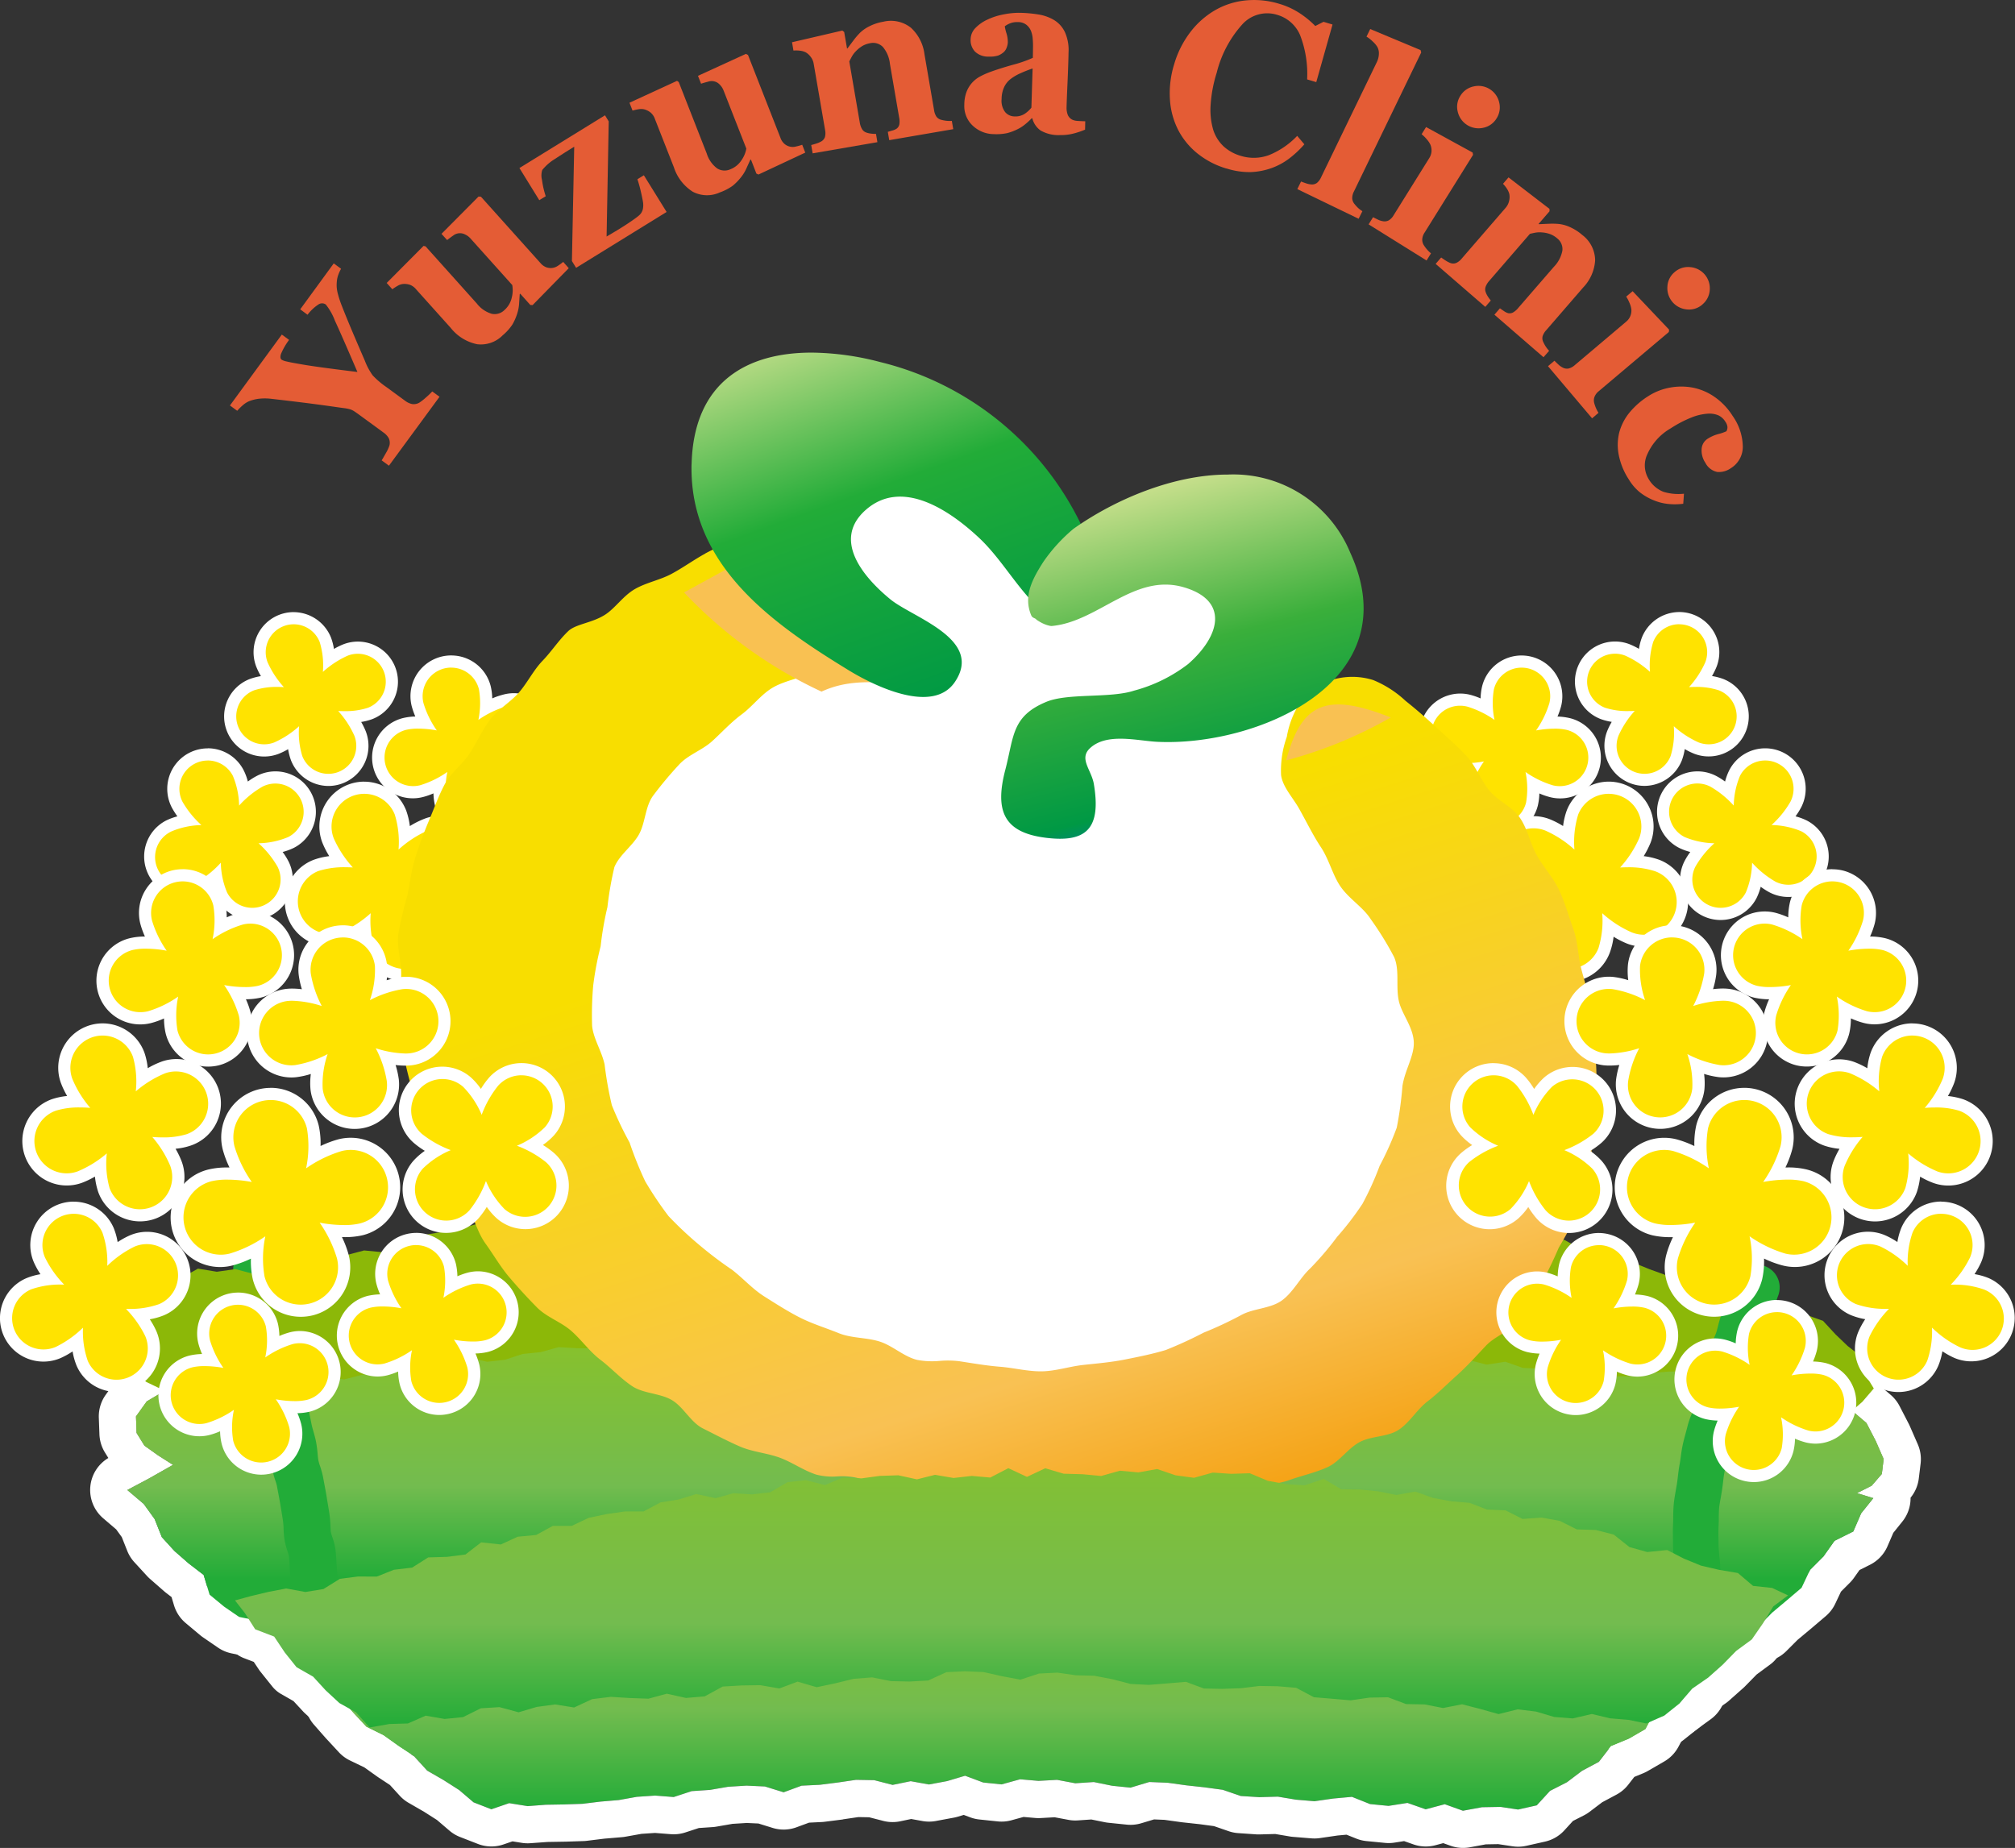 <svg xmlns="http://www.w3.org/2000/svg" xmlns:xlink="http://www.w3.org/1999/xlink" width="162.346" height="148.901" viewBox="0 0 162.346 148.901"><rect x="0" y="0" width="162.346" height="148.901" fill="#333333" stroke="none"/><defs><style>.a{fill:none;}.b{fill:url(#a);}.c{fill:#fff;}.d{fill:url(#b);}.e{fill:url(#c);}.f{fill:#e45c35;}.g{fill:#ffe300;}.h{clip-path:url(#d);}.i{fill:url(#e);}.j{fill:#22ac38;}.k{clip-path:url(#g);}.l{fill:url(#h);}.m{fill:url(#i);}.n{fill:#f9c152;}.o{fill:url(#k);}.p{fill:url(#l);}.q{clip-path:url(#m);}</style><linearGradient id="a" x1="0.5" y1="0.85" x2="0.5" gradientUnits="objectBoundingBox"><stop offset="0" stop-color="#22ac38"/><stop offset="0.32" stop-color="#73bc4f"/><stop offset="1" stop-color="#8fc31f"/></linearGradient><linearGradient id="b" x1="0.5" y1="1" x2="0.5" y2="-0.457" gradientUnits="objectBoundingBox"><stop offset="0" stop-color="#22ac38"/><stop offset="0.276" stop-color="#73bc4f"/><stop offset="1" stop-color="#8fc31f"/></linearGradient><linearGradient id="c" x1="0.5" y1="1" x2="0.5" y2="-0.257" gradientUnits="objectBoundingBox"><stop offset="0" stop-color="#22ac38"/><stop offset="0.398" stop-color="#73bc4f"/><stop offset="1" stop-color="#8fc31f"/></linearGradient><clipPath id="d"><path class="a" d="M58.714,48.142l1.316.921.692,1.465,1.4,1.022-.338,1.644-.163,1.327-.647,1.218L60.4,57.071l-1.146.876-1.228.764-1.232.62-1.257.756-1.444.4,1.582-.344,1.5.293,1.492.264,1.494.237,1.459.243,1.549.229,1.5-.107,1.473.342,1.516.192,1.463.309,1.5.412,1.533-.225,1.5.021,1.518.087,1.516-.089,1.467.344,1.494.074,1.481.517,1.525-.2,1.415.389,1.574-.132,1.461.2,1.49-.072,1.446-.056,1.51.375L92.7,62.791l.921-1.075-.793-1.3-.249-1.294-1.067-.83-.966-.925-1.018-1.1-1.339-.476-1.3-.717-1.549.113-1.5-.095L82.636,54.1l-1.248-1.012-1.6.058-1.452-.2-1.389-.334-1.387-.5L74.2,51.56l-1.3-.694-1.5.019L70,50.473l-1.292-.719L67.3,49.383,65.935,48.9l-1.444-.239-1.459-.074-1.5.056-1.382-.482-1.349-.6-1.943-.251Z" transform="translate(-54.091 -47.31)"/></clipPath><linearGradient id="e" x1="-2.819" y1="2.944" x2="-2.767" y2="2.944" gradientUnits="objectBoundingBox"><stop offset="0" stop-color="#399d26"/><stop offset="0.026" stop-color="#399d26"/><stop offset="0.367" stop-color="#70b03a"/><stop offset="1" stop-color="#8cb808"/></linearGradient><clipPath id="g"><path class="a" d="M41.985,46.832l-1.4.709-1.362.871-1.733-.8-1.226,1.368L34.7,48.917l-1.438.445-1.471.371L30.3,50l-1.5.237-1.329.871-1.436.459-1.58-.152L23,51.8l-1.378.8-1.595-.4-1.446.4-1.444.577-1.506.152-1.543-.41-1.5.212-1.518-.251-1.609.907L8.051,54.8l-1.02,1.168-1.492.768-.851,1.457L4.6,59.91,5.69,61.089l1.234.933,1.409.674,1.442-.076,1.417-.363,1.479.194,1.45-.136,1.4-.579,1.446-.179,1.465.033,1.45-.132,1.477.13,1.485.223,1.426-.367,1.422-.295,1.446-.074,1.471.161,1.4-.653,1.463,0,1.407-.536,1.49.338,1.448-.165,1.42-.464,1.455-.15,1.438-.4,1.479.089,1.471.012,1.475-.035,1.407-.775,2.011.575-1.663-.958-1.555-.15-.771-1.413-1.372-.558-.7-1.255-.379-1.286-1.183-1.222.564-1.473.725-1.294.7-1.4L44.1,47.88l1.131-1.253-1.757-.091Z" transform="translate(-4.604 -46.537)"/></clipPath><linearGradient id="h" x1="-0.219" y1="3.102" x2="-0.171" y2="3.102" xlink:href="#e"/><linearGradient id="i" x1="0.5" y1="0.145" x2="0.834" y2="1" gradientUnits="objectBoundingBox"><stop offset="0" stop-color="#f8de00"/><stop offset="0.192" stop-color="#f8de00"/><stop offset="0.736" stop-color="#f9c153"/><stop offset="1" stop-color="#f39800"/></linearGradient><linearGradient id="k" x1="0.599" y1="0.987" x2="0.184" y2="-0.072" gradientUnits="objectBoundingBox"><stop offset="0" stop-color="#094"/><stop offset="0.54" stop-color="#22ac38"/><stop offset="1" stop-color="#cde18f"/></linearGradient><linearGradient id="l" x1="0.64" y1="0.98" x2="0.36" y2="0.02" gradientUnits="objectBoundingBox"><stop offset="0" stop-color="#0273b5"/><stop offset="0.142" stop-color="#094"/><stop offset="0.54" stop-color="#3aaf3b"/><stop offset="1" stop-color="#cde18f"/></linearGradient><clipPath id="m"><path class="a" d="M76.611,58.129c-41.751.276-47.975,8-68.078,9.827a86.76,86.76,0,0,0,11.335,9.582c17.075-1.656,40.63-3.727,51.687-3.727,10.707,0,35.106,2.1,52.779,3.754a86.658,86.658,0,0,0,11.694-9.939c-17.6-5.936-32.62-9.5-57.617-9.5-.6,0-1.193,0-1.8.006" transform="translate(-8.533 -58.123)"/></clipPath></defs><g transform="translate(-8 3)"><path class="b" d="M43.014,51.074l-1.432.1-1.374.659L38.613,51.7l-1.475.241-1.366.746-1.438.474-1.527-.014-1.506.037-1.469.367-1.487.239-1.514-.552-1.479.268-1.481.406-1.494-.293L20.891,53.6l-1.49.126-1.492-.014L16.4,53.342l-1.481.591-1.22.546-1.045,1.168-1.075.987-1.158.882-1.17.847-1.444.41-1.265.752-.867,1.209.049,1.331.632,1.022,1.1.783,1.205.766L6.7,65.747l-1.722.915L6.3,67.784,7.176,69l.579,1.457,1.016,1.115,1.143,1,1.211.931.48,1.591,1.17.966,1.207.828,1.475.3,1.49-.282,1.463-.35,1.448-.414,1.555.076v1.737l1.469-.42,2.468-.346.429.766,2.565-.42,1.487-.558,1.469-.758,1.506-1.673,1.527,1L35.772,75l1.366-1.658,3.123,1.069,1.467-1.069h2.656L43.2,71.666l1.187.725,1.747-.657L47.6,71.66l1.459-.235,1.452-.338,1.463.1,1.473.235,1.448-.472,1.487.361,1.4-.8,1.457-.008,1.442-.134,1.487.319,1.465-.019,1.382-.793,1.455-.117,1.444-.251,1.485.113,1.417-.453,1.494.235,1.481.1,1.446-.229,1.467-.031,1.434-.5,1.459-.206,1.469-.113,1.5.48,1.463-.206L85.49,68.5l1.471-.309,1.467.591,1.487-.612,1.444.637,1.479-.138,1.5-.179,1.395.719,1.452.167,1.483.014,1.5.025,1.43.381,1.316.75,1.4.412,1.263.785,1.576.031,1.341.618,1.1,1.178,1.42.546,1.477.35,1.549-.051,1.432.529,1.488.288L118.474,75l1.5.19,1.494-.22,1.473-.255,1.584.134,1.314,1.065,1.691-.235,1.448.643,1.452.653,1.516.377,1.613-.1,1.459.7,1.5-.42.993-1,1.181-.991,1.176-1,.684-1.446,1.084-1.086.886-1.253,1.514-.756.63-1.457.983-1.224-1.316-.406,1.185-.6.816-.944.146-1.2-.637-1.457-.748-1.448-1.273-1.088-1.658-.28-1.463-.326-1.312-.748-1.405-.484-1.362-.661-1.547.126-1.479-.025-1.434-.738-1.492.058-1.483.019-1.465.117-1.459.247-1.469.023-1.473-.043-1.463-.262-1.434-.371-1.5.062-1.5-.064-1.422-.5-1.508.233-1.411-.365-1.444-.567-1.461.453-1.444.28-1.442.181-1.455.068-1.426.321-1.529-.35-1.457.183-1.362.647-1.4.457-1.426.317-1.564-.214-1.3.834-1.364.583-1.545-.029-1.368.546-1.24.88-1.37.488-1.411.369-1.5.012L83.23,61.8l-1.43.167-1.432-.284-1.44.035-1.44.19-1.44-.142-1.457.251-1.442-.068-1.442-.394-1.44.266-1.434.4-1.459-.01-1.387-.569-1.442-.323L63.5,60.135l-1.316-.583-1.319-.606-1.113-.933-1.335-.622-1.347-.614-.952-1.158-1-1.106L53.6,54.17l-1.205-.779-.966-1.218-1.409-.445-1.4-.393-1.4-.317-1.382-.457-1.455-.2Z" transform="translate(13.282 50.396)"/><path class="c" d="M44.384,50.363l-1.37.711-1.432.1-1.374.659L38.613,51.7l-1.475.241-1.366.746-1.438.474-1.527-.014-1.506.037-1.469.367-1.488.239-1.514-.552-1.479.268-1.481.406-1.494-.293L20.891,53.6l-1.49.126-1.492-.014L16.4,53.342l-1.481.591-1.22.546-1.045,1.168-1.075.987-1.158.882-1.17.847-1.444.41-1.265.752-.867,1.209.049,1.331.632,1.022,1.1.783,1.205.766L6.7,65.747l-1.722.915L6.3,67.784,7.176,69l.579,1.457,1.016,1.115,1.143,1,1.211.931.48,1.59,1.17.966,1.207.828,1.475.3,1.49-.282,1.463-.35,1.448-.414,1.555.076v1.737l1.469-.42,2.468-.346.429.766,2.565-.42,1.488-.558,1.469-.758,1.506-1.673,1.527,1L35.772,75l1.366-1.659,3.123,1.069,1.467-1.069h2.656L43.2,71.666l1.187.725,1.747-.657L47.6,71.66l1.459-.235,1.452-.338,1.463.1,1.473.235,1.448-.472,1.487.361,1.4-.8,1.457-.008,1.442-.134,1.487.319,1.465-.019,1.382-.793,1.455-.117,1.444-.251,1.485.113,1.417-.453,1.494.235,1.481.1,1.446-.229,1.467-.031,1.434-.5,1.459-.206,1.469-.113,1.5.48,1.463-.206L85.49,68.5l1.471-.309,1.467.591,1.487-.612,1.444.637,1.479-.138,1.5-.179,1.395.719,1.452.167,1.483.014,1.5.025,1.43.381,1.317.75,1.4.412,1.263.785,1.576.031,1.341.618,1.1,1.178,1.42.546,1.477.35,1.549-.051,1.432.529,1.488.288L118.474,75l1.5.19,1.494-.22,1.473-.255,1.584.134,1.314,1.065,1.691-.235,1.448.643,1.452.653,1.516.377,1.613-.1,1.459.7,1.5-.42.993-1,1.181-.991,1.176-1,.684-1.446,1.084-1.086.886-1.253,1.514-.756.63-1.457.983-1.224-1.316-.406,1.185-.6.816-.944.146-1.2-.637-1.457-.748-1.448-1.273-1.088-1.659-.28-1.463-.326-1.312-.748-1.405-.484-1.362-.661-1.547.126-1.479-.025-1.434-.738-1.492.058-1.483.019-1.465.117-1.459.247-1.469.023-1.473-.043-1.463-.262-1.434-.371-1.5.062-1.5-.064-1.422-.5-1.508.233-1.411-.365-1.444-.567-1.461.453-1.444.28-1.442.181-1.454.068-1.426.321-1.529-.35-1.457.183-1.362.647-1.4.457-1.426.317-1.564-.214-1.3.834-1.364.583-1.545-.029-1.368.546-1.24.88-1.37.488-1.411.369-1.5.012L83.23,61.8l-1.43.167-1.432-.284-1.44.035-1.44.19-1.44-.142-1.457.251-1.442-.068-1.442-.394-1.44.266-1.434.4-1.459-.01-1.387-.569-1.442-.323L63.5,60.135l-1.316-.583-1.319-.606-1.113-.933-1.335-.622-1.347-.614-.952-1.158-1-1.106L53.6,54.17l-1.205-.779-.966-1.218-1.409-.445-1.4-.393-1.4-.317-1.382-.457-1.455-.2m0-3a3,3,0,0,1,.4.027l1.455.2a3,3,0,0,1,.538.124l1.245.412,1.256.285q.074.017.148.038l1.4.394.091.027,1.409.445a3,3,0,0,1,1.447,1l.659.831.341.22,1,.225a3,3,0,0,1,1.575.921l1,1.106q.045.05.087.1l.511.621.715.326.023.011,1.335.622a3,3,0,0,1,.661.421l.8.674.934.429,1.3.574a3,3,0,0,1,1.03.753l.4.453.5.111a3,3,0,0,1,.482.152l.85.348.457,0,1.028-.287q.129-.036.261-.06l1.44-.266a3,3,0,0,1,1.334.056l1.124.307L74.4,59l1.133-.2a3,3,0,0,1,.8-.029l1.1.108,1.1-.144a3.005,3.005,0,0,1,.318-.025l1.44-.035a3,3,0,0,1,.657.057l.969.192.961-.112.055-.006,1.364-.134q.134-.013.268-.014l1.127-.009.924-.242.857-.305.9-.64A3,3,0,0,1,89,57.126l1.368-.546a3,3,0,0,1,1.168-.213l.9.017.54-.231,1.083-.7a3,3,0,0,1,2.031-.45l1.03.141.757-.169,1.076-.352,1.189-.565a3,3,0,0,1,.913-.267l1.457-.183a3,3,0,0,1,1.045.052l.864.2.761-.171a3,3,0,0,1,.52-.07l1.337-.062,1.227-.154,1.185-.23,1.3-.4a3,3,0,0,1,1.985.072l1.275.5.637.165.9-.139a3,3,0,0,1,1.458.137l1,.353.925.039,1.37-.057a3,3,0,0,1,.875.093l1.324.342,1.132.2,1.184.035,1.173-.018,1.233-.209q.13-.022.262-.033l1.465-.117q.1-.008.2-.009l1.444-.018,1.453-.056a3,3,0,0,1,1.488.33l.812.417.633.011,1.4-.114a3,3,0,0,1,1.553.292l1.2.582,1.234.425a3,3,0,0,1,.508.23l.92.524.946.211,1.582.267a3,3,0,0,1,1.449.677l1.273,1.088a3,3,0,0,1,.717.9l.748,1.448q.044.086.083.175l.637,1.457a3,3,0,0,1,.229,1.565l-.146,1.2a3,3,0,0,1-.662,1.543,3,3,0,0,1-.661,1.922l-.729.908-.47,1.085a3,3,0,0,1-1.413,1.492l-.84.42-.451.637a3,3,0,0,1-.326.387l-.717.718-.462.977a3,3,0,0,1-.768,1l-1.176,1-.016.013-1.078.9-.9.9a3,3,0,0,1-1.316.772l-1.5.42a3,3,0,0,1-2.111-.186l-.752-.362-.83.052a3,3,0,0,1-.911-.083l-1.516-.377a3,3,0,0,1-.506-.175l-1.445-.65-.66-.293-.844.117a3,3,0,0,1-2.3-.641l-.6-.484-.28-.024-1.093.189-.075.012-1.494.22a3,3,0,0,1-.813.009l-1.092-.138-1.1.167a3,3,0,0,1-1.019-.021l-1.488-.288a3,3,0,0,1-.469-.131l-.88-.325-.961.032a3,3,0,0,1-.792-.079l-1.477-.35a3,3,0,0,1-.385-.119l-1.42-.546a3,3,0,0,1-1.112-.749l-.7-.751-.239-.11-.949-.019a3,3,0,0,1-1.525-.451l-.916-.569-1.011-.3a3,3,0,0,1-.64-.272l-.979-.558-.7-.186-1.119-.018-1.472-.014a3,3,0,0,1-.313-.019l-1.452-.167a3,3,0,0,1-1.032-.314l-.577-.3-.582.07-.078.008-1.479.138a3,3,0,0,1-1.489-.242l-.275-.121-.306.126a3,3,0,0,1-2.263.008l-.621-.25-.579.122q-.117.025-.236.04l-1.445.185-1.445.2a3,3,0,0,1-1.335-.114l-.935-.3-.787.061-1.073.152-1.156.4a3,3,0,0,1-.926.167l-1.263.027-1.245.2a3,3,0,0,1-.664.03l-1.481-.1q-.136-.009-.27-.03l-.791-.124-.74.237a3,3,0,0,1-1.142.134l-1.112-.085-1.075.187q-.136.024-.273.035l-.785.063-.8.459a3,3,0,0,1-1.455.4l-1.465.019a3,3,0,0,1-.668-.067L60.5,73.391l-.985.091q-.13.012-.26.013l-.668,0-.718.411a3,3,0,0,1-2.2.312l-.661-.16-.639.208a3,3,0,0,1-1.4.11l-1.337-.213-.88-.058-1.019.237q-.1.023-.2.04l-1.459.235a3,3,0,0,1-.325.034l-.682.035-.017.034a3,3,0,0,1-2.664,1.621H42.706l-.677.494a3,3,0,0,1-2.739.414l-1.157-.4-.045.054a3,3,0,0,1-1.254.9l-1.438.544a3,3,0,0,1-2.023.036,3,3,0,0,1-.7.5l-1.469.758a3,3,0,0,1-.322.143l-1.488.558a3,3,0,0,1-.569.152l-2.565.42a3,3,0,0,1-2.222-.514l-.536.075-1.268.363a3,3,0,0,1-3.377-1.307l-1.216.291q-.07.017-.14.03l-1.49.282a3,3,0,0,1-1.166-.01l-1.475-.3a3,3,0,0,1-1.09-.464l-1.207-.828q-.11-.075-.213-.161L9.7,77.4a3,3,0,0,1-.962-1.446l-.2-.667-.446-.343q-.076-.058-.148-.122l-1.143-1a3,3,0,0,1-.241-.236L5.538,72.473a3,3,0,0,1-.57-.913l-.44-1.107-.45-.619-1.044-.892a3,3,0,0,1,.414-4.859l-.272-.44a3,3,0,0,1-.447-1.468l-.049-1.331a3,3,0,0,1,.56-1.86l.867-1.209a3,3,0,0,1,.9-.83l1.265-.752a3,3,0,0,1,.714-.307l.934-.265.711-.514,1.019-.776.865-.794.946-1.058a3,3,0,0,1,1.011-.738l1.22-.546.114-.048,1.481-.591a3,3,0,0,1,1.825-.128l1.171.286,1,.01,1.349-.114q.14-.012.281-.01l1.485.014a3,3,0,0,1,.548.056l.8.157.8-.22q.128-.035.258-.059l1.479-.268a3,3,0,0,1,1.562.134l.781.285.591-.095,1.345-.336a3,3,0,0,1,.653-.088l1.506-.037h.1l1.031.01.708-.233L35.7,49.3a3,3,0,0,1,.954-.328l1.475-.241a3,3,0,0,1,.739-.028l.78.066.637-.305a3,3,0,0,1,1.091-.288l.81-.056L43,47.7A3,3,0,0,1,44.384,47.363Z" transform="translate(13.282 50.396)"/><path class="d" d="M70.042,58.309l-1.485-.132-1.471.167-1.492-.255-1.461.365-1.5-.328-1.481.049-1.485.2-1.5-.068-1.444.608-1.531-.394-1.481.159-1.4.816-1.471.169-1.5-.093-1.436.4-1.545-.336-1.428.441-1.459.235-1.366.729-1.5,0-1.467.208-1.452.307-1.372.649-1.52,0-1.339.731-1.487.14-1.356.624-1.588-.171-1.265.979-1.479.19-1.52.045-1.3.822-1.473.175-1.372.548L19.1,66.282l-1.455.185-1.329.826-1.459.237-1.539-.282-1.436.274-1.444.346-1.246.34.8,1.028.826,1.3,1.529.587.853,1.279.95,1.187,1.335.762L16.5,75.457l1.106,1.024,1.331.742,1.1,1.222,1.595-.278,1.487-.043,1.434-.628,1.525.264,1.487-.148L29,76.9l1.5-.093,1.543.416L33.5,76.79l1.485-.2,1.529.245,1.448-.672,1.5-.185,1.52.093,1.52.054,1.481-.4,1.545.342,1.506-.128,1.452-.791L50,75.059l1.514-.021,1.533.266,1.471-.552,1.543.449,1.485-.313,1.481-.361,1.5-.117,1.514.3,1.5.033,1.5-.082,1.469-.672,1.5-.072,1.5.066,1.49.334,1.475.276,1.492-.492,1.487-.074,1.479.212,1.485.039,1.475.282,1.455.377,1.477.076,1.49-.12,1.494-.124,1.452.538,1.485.027,1.5-.051L91.73,75.1l1.483.025,1.477.126,1.43.758,1.481.122,1.477.128,1.514-.22,1.5-.027,1.452.548,1.5.029,1.479.288,1.533-.3,1.473.379,1.465.412,1.541-.383,1.487.181,1.461.435,1.488.115,1.543-.356,1.465.348,1.492.126,1.428.29,1.45-.635,1.22-.974,1.028-1.195,1.286-.89,1.162-1.034,1.09-1.113,1.265-.931.9-1.3.828-1.36,1.191-.89-1.288-.6-1.531-.165L130.279,66l-1.5-.253-1.463-.338-1.387-.567-1.347-.694-1.611.161-1.432-.4-1.263-1.005-1.446-.371-1.531-.047-1.362-.684-1.463-.268-1.547.109-1.364-.69-1.5-.066-1.405-.542-1.485-.126-1.457-.268-1.42-.511-1.543.272L101.3,59.42l-1.477-.15-1.5-.016-1.407-.834-1.547.513-1.485-.095-1.475-.266-1.457-.61-1.5.047-1.485-.1-1.508.42-1.485-.2-1.485-.507-1.51.272-1.49-.136-1.508.424-1.5-.14L75.959,58l-1.487-.439L73,58.254l-1.5-.7Z" transform="translate(17.742 57.745)"/><path class="c" d="M71.5,55.053a2.5,2.5,0,0,1,1.059.235l.439.205.412-.193a2.5,2.5,0,0,1,1.767-.133l1.174.346,1.2.032q.083,0,.165.01l1.035.1,1.061-.3a2.5,2.5,0,0,1,.9-.083l1.152.105,1.177-.212a2.5,2.5,0,0,1,1.25.094l1.252.427.734.1L87.3,55.5a2.5,2.5,0,0,1,.837-.086l1.363.091,1.382-.044a2.5,2.5,0,0,1,1.044.193l1.2.5,1.065.192.858.055,1.086-.36a2.5,2.5,0,0,1,2.062.223l.83.492.825.009q.113,0,.226.013l1.477.15q.122.012.242.037l.993.2,1.077-.19a2.5,2.5,0,0,1,1.281.11l1.227.442,1.135.209,1.364.115a2.5,2.5,0,0,1,.689.159l1.024.395,1.091.048a2.5,2.5,0,0,1,1.019.267l.748.378.859-.061a2.5,2.5,0,0,1,.626.035l1.463.268a2.5,2.5,0,0,1,.672.225l.869.436.979.03a2.5,2.5,0,0,1,.544.077l1.446.371a2.5,2.5,0,0,1,.936.466l.866.69.491.137,1.143-.114a2.5,2.5,0,0,1,1.393.265l1.25.644,1.1.449,1.194.276,1.423.241a2.5,2.5,0,0,1,1.2.56l.637.542.766.082a2.5,2.5,0,0,1,.785.218l1.288.6a2.5,2.5,0,0,1,.444,4.27l-.8.6-.577.947q-.039.065-.082.127l-.9,1.3a2.5,2.5,0,0,1-.571.586l-1.1.812-.949.968q-.06.061-.124.118L129.546,76.3a2.5,2.5,0,0,1-.239.188l-1.022.708-.819.952a2.5,2.5,0,0,1-.335.323l-1.22.974a2.5,2.5,0,0,1-.558.337l-1.45.635a2.5,2.5,0,0,1-1.5.159l-1.285-.261L119.77,80.2a2.5,2.5,0,0,1-.368-.059l-.895-.213-.972.225a2.5,2.5,0,0,1-.756.057l-1.488-.115a2.5,2.5,0,0,1-.52-.1l-1.259-.375-.821-.1-1.093.272a2.5,2.5,0,0,1-1.28-.02l-1.438-.4-.9-.231L107,79.33a2.5,2.5,0,0,1-.957,0l-1.266-.247-1.283-.025a2.5,2.5,0,0,1-.834-.16l-1-.379-.862.015-1.357.2a2.5,2.5,0,0,1-.576.017l-1.474-.128L95.916,78.5a2.5,2.5,0,0,1-.967-.283l-.979-.519-.884-.075-1.222-.02-1.331.166q-.111.014-.223.018l-1.5.052q-.066,0-.131,0L87.2,77.812a2.5,2.5,0,0,1-.823-.155l-.932-.345-.94.078H84.5l-1.49.12a2.5,2.5,0,0,1-.329,0L81.2,77.438a2.5,2.5,0,0,1-.5-.077L79.327,77l-1.2-.229-1.282-.034a2.493,2.493,0,0,1-.289-.024L75.32,76.54l-.909.045-1.17.386A2.5,2.5,0,0,1,72,77.055l-1.475-.276-.087-.018-1.274-.285L68,76.424l-.9.043-1.031.471a2.5,2.5,0,0,1-.9.223l-1.5.082q-.1.005-.192,0l-1.5-.033a2.5,2.5,0,0,1-.439-.049l-1.173-.236L59.42,77l-1.286.313-.075.017-1.485.313a2.5,2.5,0,0,1-1.214-.046l-.745-.217-.692.26a2.5,2.5,0,0,1-1.306.123l-1.3-.226-1.222.017-.894.055-.965.525a2.5,2.5,0,0,1-.985.3l-1.506.128a2.5,2.5,0,0,1-.752-.05l-.948-.21-.89.239a2.5,2.5,0,0,1-.736.084l-1.52-.054-.064,0-1.29-.079-.878.109L37.57,79.1a2.5,2.5,0,0,1-1.448.2l-1.166-.187-.929.124-1.276.378a2.5,2.5,0,0,1-1.36.016l-1.147-.309-.583.036-.977.485a2.5,2.5,0,0,1-.865.249l-1.488.148a2.5,2.5,0,0,1-.674-.024l-.784-.136-.745.327a2.5,2.5,0,0,1-.931.209l-1.308.038-1.417.247a2.5,2.5,0,0,1-2.287-.79l-.822-.913-.968-.539a2.5,2.5,0,0,1-.481-.349l-1.106-1.024q-.071-.066-.137-.137l-.765-.826-1-.572a2.5,2.5,0,0,1-.712-.609l-.95-1.187q-.068-.085-.128-.175l-.412-.618-.786-.3a2.5,2.5,0,0,1-1.212-.99l-.764-1.2-.727-.937A2.5,2.5,0,0,1,8.531,65.8l1.246-.34.075-.019,1.444-.346.114-.025,1.436-.274a2.5,2.5,0,0,1,.92,0l1.114.2.538-.087.9-.562a2.5,2.5,0,0,1,1-.357l1.455-.185a2.519,2.519,0,0,1,.337-.02l1.015.008.916-.366a2.5,2.5,0,0,1,.632-.161l.912-.108.824-.52a2.5,2.5,0,0,1,1.26-.385l1.4-.042.684-.088.727-.563a2.5,2.5,0,0,1,1.8-.508l.9.1.729-.336a2.5,2.5,0,0,1,.811-.218L32.7,60.5l.888-.485a2.5,2.5,0,0,1,1.192-.306l.963,0,.868-.41a2.5,2.5,0,0,1,.552-.186l1.452-.307q.082-.017.166-.029l1.467-.208a2.5,2.5,0,0,1,.348-.025h.878l.816-.436a2.5,2.5,0,0,1,.78-.263l1.286-.207,1.26-.389a2.5,2.5,0,0,1,1.269-.054l.937.2.837-.235a2.5,2.5,0,0,1,.831-.089l1.284.079.732-.084.951-.553a2.5,2.5,0,0,1,.991-.325l1.481-.159a2.5,2.5,0,0,1,.889.065l.715.184L57.2,56a2.5,2.5,0,0,1,1.083-.193l1.281.058,1.266-.167q.121-.016.243-.02l1.481-.049a2.5,2.5,0,0,1,.618.056l.926.2.893-.223a2.5,2.5,0,0,1,1.028-.039l1.141.2,1.118-.127a2.5,2.5,0,0,1,.5-.006l.761.068.815-.422A2.5,2.5,0,0,1,71.5,55.053ZM86.46,60.83a2.5,2.5,0,0,1-.33-.022l-1.485-.2a2.5,2.5,0,0,1-.477-.112l-.872-.3-.873.157a2.5,2.5,0,0,1-.67.029l-1.03-.094-1.064.3a2.5,2.5,0,0,1-.91.083l-1.415-.132L75.892,60.5a2.5,2.5,0,0,1-.64-.1l-.579-.171-.613.287a2.5,2.5,0,0,1-2.118,0l-.383-.179-.367.19a2.5,2.5,0,0,1-1.37.27l-1.234-.11-1.22.138a2.5,2.5,0,0,1-.7-.02l-.974-.167-.951.237a2.5,2.5,0,0,1-1.14.017l-1.193-.261-1.047.035L60,60.85a2.5,2.5,0,0,1-.44.019l-.939-.043-.925.389a2.5,2.5,0,0,1-1.592.117l-1.092-.281-.5.054-.942.548a2.5,2.5,0,0,1-.971.322l-1.471.169a2.5,2.5,0,0,1-.439.012L49.6,62.089l-1.028.289a2.5,2.5,0,0,1-1.208.036l-.9-.2-.8.247a2.5,2.5,0,0,1-.34.08l-1.047.169-1,.533a2.5,2.5,0,0,1-1.174.295l-1.327,0-1.211.172-1.083.229-1.107.524a2.5,2.5,0,0,1-1.062.24l-.886,0-.782.427a2.5,2.5,0,0,1-.964.295l-1.063.1-.969.446a2.5,2.5,0,0,1-1.313.215l-.587-.063-.469.363a2.5,2.5,0,0,1-1.212.5l-1.479.19q-.121.016-.243.019l-.838.025-.725.457a2.5,2.5,0,0,1-1.039.369L22.6,68.19l-1.067.426a2.5,2.5,0,0,1-.948.178l-1.337-.011-.746.1-.866.538a2.5,2.5,0,0,1-.919.345L15.255,70a2.5,2.5,0,0,1-.643.021l.6.9.584.729.921.526a2.5,2.5,0,0,1,.6.473l.96,1.038.816.755,1.069.6a2.5,2.5,0,0,1,.641.511l.175.194.232-.041a2.5,2.5,0,0,1,.357-.036l1-.029.989-.433a2.5,2.5,0,0,1,1.43-.174l1.189.206.694-.069,1.02-.507a2.5,2.5,0,0,1,.958-.257l1.5-.093a2.5,2.5,0,0,1,.805.081l.861.232.785-.232a2.5,2.5,0,0,1,.379-.081l1.485-.2a2.5,2.5,0,0,1,.726.01l.774.124.755-.35a2.5,2.5,0,0,1,.744-.213l1.5-.185a2.5,2.5,0,0,1,.46-.014l1.488.091,1.114.039,1.12-.3a2.5,2.5,0,0,1,1.188-.026l1.173.26.6-.051.991-.54a2.5,2.5,0,0,1,1.042-.3l1.508-.093.119,0,1.514-.021a2.5,2.5,0,0,1,.461.036l.863.15.835-.313a2.5,2.5,0,0,1,1.577-.06l.942.274.835-.176,1.443-.351a2.5,2.5,0,0,1,.4-.063l1.5-.117a2.5,2.5,0,0,1,.689.042l1.3.261,1.18.026.927-.051,1.039-.475a2.5,2.5,0,0,1,.92-.223l1.5-.072q.115-.006.23,0l1.5.066a2.5,2.5,0,0,1,.437.058l1.446.324.8.149.881-.291a2.5,2.5,0,0,1,.659-.123l1.487-.074a2.5,2.5,0,0,1,.48.022l1.335.192,1.34.035a2.5,2.5,0,0,1,.4.044l1.475.282q.079.015.157.035l1.209.313,1.059.055,1.325-.106,1.487-.123a2.5,2.5,0,0,1,1.074.147l1.054.39,1,.018,1.319-.045,1.395-.174a2.506,2.506,0,0,1,.35-.019l1.483.025q.085,0,.17.009l1.477.126a2.5,2.5,0,0,1,.959.282l.976.517.969.08h.011l1.188.1,1.227-.179a2.5,2.5,0,0,1,.316-.026l1.5-.027a2.5,2.5,0,0,1,.927.161l1.049.4,1.069.021a2.5,2.5,0,0,1,.43.046l1,.2,1.055-.206a2.5,2.5,0,0,1,1.1.033l1.473.379.054.015.827.233.9-.223a2.5,2.5,0,0,1,.906-.056l1.488.181a2.5,2.5,0,0,1,.411.086l1.206.359.84.065,1.17-.27a2.5,2.5,0,0,1,1.141,0l1.283.3,1.305.11a2.5,2.5,0,0,1,.289.041l.652.133.424-.185.78-.623.876-1.018a2.5,2.5,0,0,1,.472-.425l1.16-.8.984-.876,1.03-1.051a2.5,2.5,0,0,1,.3-.264l.931-.685.392-.563q-.047-.036-.092-.074l-.7-.6-.818-.139q-.073-.012-.145-.029l-1.463-.338a2.5,2.5,0,0,1-.383-.122l-1.387-.567q-.1-.042-.2-.092l-.69-.356-.875.087a2.5,2.5,0,0,1-.92-.08l-1.432-.4a2.5,2.5,0,0,1-.885-.452l-.845-.672-.661-.169-1.255-.039a2.5,2.5,0,0,1-1.045-.265L115.14,64.2l-.8-.146-1.232.087a2.5,2.5,0,0,1-1.3-.263l-.883-.447-.962-.042a2.5,2.5,0,0,1-.79-.165l-1.072-.413-1.13-.1q-.121-.01-.241-.032l-1.457-.268a2.5,2.5,0,0,1-.395-.107l-.794-.286-.888.157a2.5,2.5,0,0,1-.929-.012l-1.336-.27-1.243-.127L98.3,61.753a2.5,2.5,0,0,1-1.248-.349l-.427-.253-.466.154a2.5,2.5,0,0,1-.946.122l-1.485-.095a2.5,2.5,0,0,1-.284-.035l-1.475-.266a2.5,2.5,0,0,1-.522-.154l-.955-.4-.961.03q-.122,0-.245,0l-1.059-.071-1.1.306A2.5,2.5,0,0,1,86.46,60.83Z" transform="translate(17.742 57.745)"/><g transform="translate(35.553 126.428)"><path class="e" d="M69.993,63.143l-1.469.346-1.471-.021-1.494-.451-1.487,0-1.475.367-1.473.264-1.483-.037-1.5-.377-1.452.6-1.483-.1-1.485-.13L52.23,63.4l-1.446.461-1.452.266-1.508-.352-1.411.688-1.49-.146-1.438.348-1.492-.111-1.446.3-1.436.435-1.455.247-1.432.361-1.533-.255-1.483.058-1.337.816L30.35,66.4l-1.45.229-1.345.762-1.467.171-1.42.356L23.21,68.1l-1.364.628-1.531-.117-1.3.89L17.5,69.407l-1.4.4-1.434.243-1.288.336.915,1.042,1.038,1.113,1.384.682,1.226.874,1.257.828,1.038,1.137,1.31.756,1.269.81,1.16.991,1.434.558,1.436-.492,1.487.239,1.463-.111,1.471-.025,1.473-.049L34.2,78.56l1.471-.124,1.461-.262,1.475-.1,1.492.117,1.448-.474,1.477-.1,1.465-.253,1.475-.091,1.485.068,1.508.468,1.444-.532,1.471-.072,1.461-.185,1.457-.214,1.467.027,1.481.381,1.457-.3,1.471.266,1.459-.272,1.452-.433,1.459.546,1.479.152,1.494-.412,1.483.13,1.492-.084,1.473.276,1.49-.1,1.475.3,1.481.152,1.514-.455,1.49.062,1.483.206,1.471.161,1.473.2,1.455.5,1.485.093,1.5-.041,1.469.245,1.483.124,1.51-.216,1.508-.138,1.457.583,1.494.146,1.523-.239,1.467.515,1.537-.41,1.465.525,1.533-.282,1.5-.027,1.411.212,1.506-.338,1.069-1.166L112.07,77l1.218-.921,1.354-.723.97-1.253,1.455-.6,1.337-.773.777-1.461,1.333-.775,1.378-1-1.7-.1-1.3-.921-1.551.025-1.356-.742-1.564.12-1.444-.373L111.5,67.28l-1.354-.783-1.531.074-1.426-.441-1.452-.315-1.49-.1-1.5-.029-1.4-.651-1.469-.22-1.467-.262-1.5.027L95.452,64.2l-1.535.348-1.477-.19L90.96,64.18l-1.477-.251-1.457-.583-1.525.334-1.5-.074-1.508.132-1.473-.315-1.481-.408-1.512.472-1.5-.023-1.494-.587-1.5.276-1.51.326-1.5-.655Z" transform="translate(-13.374 -62.822)"/><path class="c" d="M71.522,62.822l-1.529.321-1.469.346-1.471-.021-1.494-.451-1.487,0-1.475.367-1.473.264-1.483-.037-1.5-.377-1.452.6-1.483-.1-1.485-.13L52.23,63.4l-1.446.462-1.452.266-1.508-.352-1.411.688-1.49-.146-1.438.348-1.492-.111-1.446.3-1.436.435-1.455.247-1.432.361-1.533-.255-1.483.058-1.337.816L30.35,66.4l-1.45.229-1.345.762-1.467.171-1.419.356L23.21,68.1l-1.364.628-1.531-.117-1.3.89L17.5,69.407l-1.4.4-1.434.243-1.288.336.915,1.042,1.038,1.113,1.384.682,1.226.874,1.257.828,1.038,1.137,1.31.756,1.269.81,1.16.991,1.434.558,1.436-.492,1.488.239,1.463-.111,1.471-.025,1.473-.049L34.2,78.56l1.471-.124,1.461-.262,1.475-.1,1.492.117,1.448-.474,1.477-.1,1.465-.253,1.475-.091,1.485.068,1.508.468,1.444-.532,1.471-.072,1.461-.185,1.457-.214,1.467.027,1.481.381,1.457-.3,1.471.266,1.459-.272,1.452-.433,1.459.546,1.479.152,1.494-.412,1.483.13,1.492-.084,1.473.276,1.49-.1,1.475.3,1.481.152,1.514-.455,1.49.062,1.483.206,1.471.161,1.473.2,1.455.5,1.485.093,1.5-.041,1.469.245,1.483.124,1.51-.216,1.508-.138,1.457.583,1.494.146,1.523-.239,1.467.515,1.537-.41,1.465.525,1.533-.282,1.5-.027,1.411.212,1.506-.338,1.069-1.166L112.07,77l1.218-.921,1.354-.723.97-1.253,1.455-.6,1.337-.773.777-1.461,1.333-.775,1.378-1-1.7-.1-1.3-.921-1.551.025-1.356-.742-1.564.12-1.444-.373L111.5,67.28l-1.354-.783-1.531.074-1.426-.441-1.452-.315-1.49-.1-1.5-.029-1.4-.651-1.469-.22-1.467-.262-1.5.027L95.452,64.2l-1.535.348-1.477-.19L90.96,64.18l-1.477-.251-1.457-.583-1.525.334-1.5-.074-1.508.132-1.473-.315-1.481-.408-1.512.472-1.5-.023-1.494-.587-1.5.276-1.51.326-1.5-.655m0-3a3,3,0,0,1,1.2.25l.616.269.565-.122.09-.018,1.5-.276a3,3,0,0,1,1.64.159l.986.388.477.007,1.054-.329a3,3,0,0,1,1.69-.028l1.4.385.948.2,1.059-.093a3,3,0,0,1,.41-.008l1.1.054,1.134-.248a3,3,0,0,1,1.756.145l1.16.464,1.094.186,1.41.173.017,0,.95.122,1.017-.231a3,3,0,0,1,1.42.023l1.056.275,1.092-.019a3,3,0,0,1,.58.046l1.426.254,1.428.214a3,3,0,0,1,.819.246l.827.384.865.017q.071,0,.141.006l1.49.1a3,3,0,0,1,.438.062l1.452.315q.126.027.25.066l.921.285,1-.049a3,3,0,0,1,1.647.4l.863.5.913.139a3,3,0,0,1,.3.061l.962.248,1.067-.082a3,3,0,0,1,1.669.359l.66.361.759-.012a3,3,0,0,1,1.78.55l.6.427.851.051a3,3,0,0,1,1.58,5.423l-1.378,1a3,3,0,0,1-.253.165l-.593.345-.375.705a3,3,0,0,1-1.148,1.189l-1.337.773a3,3,0,0,1-.361.177l-.713.293-.48.619a3,3,0,0,1-.958.809l-1.146.612-1.029.779a3,3,0,0,1-.449.281l-.88.448-.7.766a3,3,0,0,1-1.554.9l-1.506.338a3,3,0,0,1-1.1.039l-1.163-.175-1,.018-1.29.238a3,3,0,0,1-1.556-.127l-.583-.209-.632.169a3,3,0,0,1-1.767-.068l-.754-.265-.776.122a3,3,0,0,1-.758.022l-1.494-.146a3,3,0,0,1-.823-.2l-.787-.315-.713.065L92.15,81.5a3,3,0,0,1-.675.02L89.992,81.4q-.123-.01-.245-.031l-1.183-.2-1.208.033q-.135,0-.269,0L85.6,81.1a3,3,0,0,1-.793-.159l-1.175-.406L82.5,80.382l-1.431-.156-.087-.011-1.34-.186-.84-.035-1.031.31a3,3,0,0,1-1.171.111l-1.481-.152q-.145-.015-.288-.044L73.747,80l-1.087.074a3,3,0,0,1-.755-.044l-1.115-.209-1.128.064a3,3,0,0,1-.431-.007l-.945-.083-.973.268a3,3,0,0,1-1.105.092L64.729,80a3,3,0,0,1-.744-.175l-.516-.193-.487.145a3,3,0,0,1-.306.074l-1.459.272a3,3,0,0,1-1.083,0l-.9-.162-.884.185a3,3,0,0,1-1.362-.031l-1.14-.293-.868-.016-1.212.178L53.712,80l-1.461.185q-.115.015-.231.02l-1.013.05-1.013.373a3,3,0,0,1-1.925.05l-1.141-.354-.941-.043-1.15.071-1.3.225a3,3,0,0,1-.311.037l-1.1.074-1.091.357a3,3,0,0,1-1.168.139l-1.274-.1-1.092.073-1.3.232q-.138.025-.278.036l-1.412.119-1.406.174q-.133.017-.268.021l-1.473.049h-.05l-1.382.023-1.374.1a3,3,0,0,1-.7-.029l-.747-.12-.727.249a3,3,0,0,1-2.062-.042l-1.434-.558a3,3,0,0,1-.86-.515l-1-.855-1.037-.661-1.252-.723a3,3,0,0,1-.716-.576l-.786-.861-.944-.622-.09-.062-1.028-.733L14,75.236a3,3,0,0,1-.868-.644L12.1,73.479l-.062-.068-.915-1.042a3,3,0,0,1,1.5-4.882l1.288-.336q.127-.033.256-.055l1.268-.215,1.241-.357a3,3,0,0,1,1.013-.111l.489.03.448-.307a3,3,0,0,1,1.926-.517l.754.058.656-.3a3,3,0,0,1,.881-.252l1.278-.161,1.243-.312a3,3,0,0,1,.383-.07l.864-.1.817-.463a3,3,0,0,1,1.012-.353l1.45-.229a3,3,0,0,1,.706-.027l.55.044.506-.309a3,3,0,0,1,1.446-.437l1.483-.058a3,3,0,0,1,.61.039l.915.152.824-.208q.114-.029.23-.048l1.269-.216,1.255-.38q.124-.037.25-.064l1.446-.3a3,3,0,0,1,.842-.056l1.021.076.979-.237a3,3,0,0,1,1-.07l.645.063.648-.316a3,3,0,0,1,2-.225l.9.21.649-.119,1.263-.4a3,3,0,0,1,1.334-.112l1.413.2,1.377.12.75.051.8-.333a3,3,0,0,1,1.885-.139l1.172.3.845.021,1.075-.192,1.378-.343a3,3,0,0,1,.716-.089l1.487,0a3.008,3.008,0,0,1,.876.128l1.09.329.679.009,1.109-.261.071-.016,1.529-.321A3,3,0,0,1,71.522,59.822Z" transform="translate(-13.374 -62.822)"/></g><path class="c" d="M63.974,28.386s7.757-2.738,8.657-2.738,7.318,5.87,7.318,5.87l-3.686,6.694,4.716-1.7L85.192,40.1l16.193,32.1L91.964,89.55s-16.793,7.3-17.613,7.456-20.071.152-21.847,0-18.161-4.868-18.569-5.326-8.6-7.911-9.7-11.259-4.232-19.17-4.1-20.541,5.872-13.54,7.1-14.605,11.836-8.89,12.561-8.762,7.784-2.042,7.784-2.042L41.564,24.126l5.068-7L60.762,23.67Z" transform="translate(29.353 15.158)"/><g transform="translate(19.614 -3)"><path class="f" d="M17.944,10.733a3.086,3.086,0,0,0-.241.534,2.162,2.162,0,0,0-.105.538,2.583,2.583,0,0,0,.07.876,8.205,8.205,0,0,0,.29.919q.38.977.851,2.091t1.047,2.441a5.19,5.19,0,0,0,.635,1.191,6.785,6.785,0,0,0,1.119.952l1.51,1.106a1.4,1.4,0,0,0,.544.251.886.886,0,0,0,.6-.122,4.026,4.026,0,0,0,.509-.4,5.866,5.866,0,0,0,.517-.494l.587.429L21.8,26.6l-.585-.429c.087-.138.2-.342.354-.61a2.938,2.938,0,0,0,.272-.593.854.854,0,0,0-.06-.589,1.383,1.383,0,0,0-.416-.449l-1.879-1.374c-.165-.119-.311-.225-.439-.311a1.437,1.437,0,0,0-.352-.181,3.23,3.23,0,0,0-.488-.1c-.206-.027-.472-.064-.8-.111q-1.409-.2-2.689-.358t-2.41-.286a4.292,4.292,0,0,0-1.016,0,3.31,3.31,0,0,0-.773.2,1.959,1.959,0,0,0-.509.334,4.067,4.067,0,0,0-.433.433l-.587-.429,4.18-5.713.585.429A5.325,5.325,0,0,0,13.1,17.6c-.07.229-.052.383.06.464a1.4,1.4,0,0,0,.406.14c.214.054.558.119,1.03.2q.661.121,1.854.284t2.812.361q-1.282-2.985-1.817-4.141a4.747,4.747,0,0,0-.736-1.3.526.526,0,0,0-.6.008,3.461,3.461,0,0,0-.867.822L14.653,14l2.7-3.7Z" transform="translate(-2.078 10.924)"/><path class="f" d="M29.793,13.46l-2.911,2.973-.185-.008-.814-.909-.039.035c-.019.274-.035.542-.054.806a3.343,3.343,0,0,1-.169.82,4.277,4.277,0,0,1-.377.836,4.131,4.131,0,0,1-.777.859,2.458,2.458,0,0,1-2.064.713,3.653,3.653,0,0,1-2.118-1.312l-2.8-3.119A1.186,1.186,0,0,0,17,14.8a1.441,1.441,0,0,0-.527-.07,1.047,1.047,0,0,0-.468.152,3.749,3.749,0,0,0-.426.276l-.455-.507,2.971-2.987.163.039,4.133,4.609a2.358,2.358,0,0,0,1.2.824,1.112,1.112,0,0,0,1.007-.29,1.885,1.885,0,0,0,.6-1,2.4,2.4,0,0,0,.043-1.028l-3.35-3.735a1.354,1.354,0,0,0-.464-.346.887.887,0,0,0-.952.1c-.163.111-.321.231-.482.356l-.453-.5,2.987-3.006.192.016,4.8,5.35a1.142,1.142,0,0,0,.459.332,1.076,1.076,0,0,0,.521.052,1.061,1.061,0,0,0,.422-.171,4.339,4.339,0,0,0,.424-.313Z" transform="translate(4.417 8.149)"/><path class="f" d="M32.167,12.3l-7.293,4.5-.336-.546.185-9.213q-.884.544-1.574,1a3.913,3.913,0,0,0-1,.876,1.455,1.455,0,0,0-.021.806,7.074,7.074,0,0,0,.3,1.308l-.519.319-1.6-2.59,6.894-4.25.3.49-.171,9.281c.119-.074.295-.177.525-.313s.451-.266.659-.4q.362-.223.766-.5c.27-.183.474-.334.614-.449a.953.953,0,0,0,.35-.521,1.561,1.561,0,0,0,.016-.612c-.031-.194-.089-.476-.175-.849a10.009,10.009,0,0,0-.272-.974l.519-.321Z" transform="translate(9.927 4.78)"/><path class="f" d="M38.778,10.062,35.01,11.827l-.169-.074L34.4,10.618l-.049.021c-.113.249-.225.494-.332.733a3.357,3.357,0,0,1-.447.711,4.311,4.311,0,0,1-.645.653,4.162,4.162,0,0,1-1.028.532,2.468,2.468,0,0,1-2.184-.054,3.664,3.664,0,0,1-1.523-1.974L26.66,7.34a1.175,1.175,0,0,0-.336-.5,1.431,1.431,0,0,0-.47-.251,1.075,1.075,0,0,0-.492-.023,4.023,4.023,0,0,0-.5.109l-.247-.632L28.446,4.28l.138.095,2.258,5.765a2.361,2.361,0,0,0,.836,1.193,1.118,1.118,0,0,0,1.047.08,1.88,1.88,0,0,0,.906-.725,2.378,2.378,0,0,0,.4-.948L32.2,5.067a1.376,1.376,0,0,0-.313-.486.886.886,0,0,0-.929-.237c-.19.049-.381.1-.575.167l-.249-.635L33.99,2.109l.173.082,2.621,6.692a1.145,1.145,0,0,0,.315.472,1.013,1.013,0,0,0,.925.216,4.088,4.088,0,0,0,.507-.142Z" transform="translate(14.487 2.235)"/><path class="f" d="M43.962,9.537l-5.157.886-.115-.67c.107-.031.235-.07.387-.113a1.1,1.1,0,0,0,.336-.152.577.577,0,0,0,.206-.338,1.6,1.6,0,0,0-.021-.583l-.738-4.294A2.533,2.533,0,0,0,38.3,2.921a1.1,1.1,0,0,0-1.032-.311,1.91,1.91,0,0,0-.622.22,2.529,2.529,0,0,0-.525.422,1.99,1.99,0,0,0-.334.445c-.08.144-.144.272-.2.383l.845,4.926a1.471,1.471,0,0,0,.179.521.64.64,0,0,0,.338.278,1.594,1.594,0,0,0,.369.087,2.44,2.44,0,0,0,.42.023l.113.67-5.217.9-.115-.67q.213-.056.426-.124a1.966,1.966,0,0,0,.356-.152.65.65,0,0,0,.326-.377,1.287,1.287,0,0,0,.008-.567l-.919-5.34a1.226,1.226,0,0,0-.233-.536,1.285,1.285,0,0,0-.437-.389,1.427,1.427,0,0,0-.422-.115,2.543,2.543,0,0,0-.536-.012l-.115-.67,4.052-.942.15.115.229,1.331.035-.006c.134-.179.3-.4.488-.651a5.856,5.856,0,0,1,.546-.632,3.052,3.052,0,0,1,.768-.519A3.864,3.864,0,0,1,38.315.882a2.6,2.6,0,0,1,2.244.488A3.488,3.488,0,0,1,41.644,3.5L42.417,8a1.308,1.308,0,0,0,.187.525.7.7,0,0,0,.406.262,3.165,3.165,0,0,0,.363.07,2.516,2.516,0,0,0,.474.012Z" transform="translate(21.226 0.871)"/><path class="f" d="M47.444,9.912a6.236,6.236,0,0,1-.911.309,4.033,4.033,0,0,1-1.106.13,2.875,2.875,0,0,1-1.566-.369A1.7,1.7,0,0,1,43.194,9l-.054,0a5.719,5.719,0,0,1-.581.529,3.126,3.126,0,0,1-.6.371,4.21,4.21,0,0,1-.793.293,4.161,4.161,0,0,1-1.059.082A2.5,2.5,0,0,1,38.4,9.6a2.156,2.156,0,0,1-.686-1.7,2.968,2.968,0,0,1,.177-1.028A2.362,2.362,0,0,1,38.96,5.643a6.523,6.523,0,0,1,.76-.348q.791-.294,1.9-.606a10.057,10.057,0,0,0,1.615-.562l.014-.892c0-.157,0-.361-.023-.616a2.113,2.113,0,0,0-.136-.645,1.213,1.213,0,0,0-.375-.509,1.084,1.084,0,0,0-.682-.218,1.557,1.557,0,0,0-.643.105,1.908,1.908,0,0,0-.416.231,3.508,3.508,0,0,0,.136.569,2.386,2.386,0,0,1,.109.74,1.315,1.315,0,0,1-.087.394.906.906,0,0,1-.235.373,1.5,1.5,0,0,1-.453.28,2.172,2.172,0,0,1-.766.089,1.509,1.509,0,0,1-1.1-.4,1.328,1.328,0,0,1-.356-.989,1.333,1.333,0,0,1,.4-.929,3.171,3.171,0,0,1,.958-.665,5.127,5.127,0,0,1,1.269-.41A6.208,6.208,0,0,1,42.174.5,10.32,10.32,0,0,1,43.721.64a3.518,3.518,0,0,1,1.263.466,2.28,2.28,0,0,1,.839.96,3.513,3.513,0,0,1,.288,1.621q-.019,1.051-.084,2.493t-.074,1.9a1.569,1.569,0,0,0,.105.663.774.774,0,0,0,.356.369,1.189,1.189,0,0,0,.466.1c.208.014.4.023.577.025ZM43.216,4.983c-.33.113-.657.241-.979.387a3.839,3.839,0,0,0-.8.468,1.79,1.79,0,0,0-.519.657,2.315,2.315,0,0,0-.2.952,1.5,1.5,0,0,0,.293,1.061,1,1,0,0,0,.758.34,1.376,1.376,0,0,0,.793-.2,2.316,2.316,0,0,0,.556-.507Z" transform="translate(28.366 0.533)"/><path class="f" d="M50.325,13.583a6.8,6.8,0,0,1-2.3-1.181,5.934,5.934,0,0,1-1.584-1.9,6.232,6.232,0,0,1-.678-2.466,7.839,7.839,0,0,1,.34-2.862,7.893,7.893,0,0,1,1.3-2.584,6.808,6.808,0,0,1,2-1.77A6.144,6.144,0,0,1,51.862.035a6.9,6.9,0,0,1,2.7.27,6.165,6.165,0,0,1,1.716.8,7.483,7.483,0,0,1,1.193.989l.665-.336.725.218-1.31,4.642-.736-.22a8.672,8.672,0,0,0-.564-3.56A2.866,2.866,0,0,0,54.416,1.2a2.7,2.7,0,0,0-2.825.764,9.071,9.071,0,0,0-2.062,3.9,10.864,10.864,0,0,0-.494,2.66,5.72,5.72,0,0,0,.214,1.937,3.136,3.136,0,0,0,.843,1.339,3.472,3.472,0,0,0,1.362.754,3.547,3.547,0,0,0,2.283-.054,6.477,6.477,0,0,0,2.277-1.553l.577.68a8.083,8.083,0,0,1-1.238,1.158,5.275,5.275,0,0,1-1.378.748,5.578,5.578,0,0,1-1.685.332,6.018,6.018,0,0,1-1.963-.288" transform="translate(36.885 0)"/><path class="f" d="M55.672,16.425l-4.938-2.39.3-.61c.142.054.282.105.418.15a1.705,1.705,0,0,0,.385.082.67.67,0,0,0,.482-.124,1.265,1.265,0,0,0,.332-.455L57.141,3.8a1.615,1.615,0,0,0,.163-.651,1.077,1.077,0,0,0-.124-.571,2.025,2.025,0,0,0-.373-.439,2.714,2.714,0,0,0-.5-.389l.3-.612,4.055,1.694.054.192-5.42,11.2a1.175,1.175,0,0,0-.14.552.778.778,0,0,0,.185.461,3.206,3.206,0,0,0,.266.295,2.179,2.179,0,0,0,.369.282Z" transform="translate(42.176 1.202)"/><path class="f" d="M58.192,17.429l-4.671-2.911.361-.577c.134.07.268.134.4.2a1.484,1.484,0,0,0,.367.119.727.727,0,0,0,.5-.066,1.155,1.155,0,0,0,.389-.41l2.868-4.6a1.167,1.167,0,0,0,.185-.56,1.22,1.22,0,0,0-.087-.519,1.791,1.791,0,0,0-.29-.435,2.953,2.953,0,0,0-.422-.416l.361-.577L61.9,8.729l.037.187-3.91,6.273a1.084,1.084,0,0,0-.183.538.806.806,0,0,0,.138.486,2.593,2.593,0,0,0,.247.33,2.39,2.39,0,0,0,.319.309ZM63.83,5.982a1.628,1.628,0,0,1-1.069.754,1.72,1.72,0,0,1-2.054-1.281,1.62,1.62,0,0,1,.206-1.292,1.64,1.64,0,0,1,1.071-.758,1.713,1.713,0,0,1,2.058,1.284,1.643,1.643,0,0,1-.212,1.294" transform="translate(45.131 3.56)"/><path class="f" d="M64.833,21.426,60.877,18l.445-.515c.091.064.2.14.332.229a1.1,1.1,0,0,0,.332.163.575.575,0,0,0,.391-.056,1.562,1.562,0,0,0,.437-.385l2.853-3.292a2.556,2.556,0,0,0,.686-1.3,1.09,1.09,0,0,0-.416-.993,1.85,1.85,0,0,0-.564-.342,2.355,2.355,0,0,0-.659-.138,2.019,2.019,0,0,0-.556.023c-.163.031-.3.062-.42.091L60.465,15.27a1.482,1.482,0,0,0-.291.468.631.631,0,0,0,0,.439,1.587,1.587,0,0,0,.165.34,2.391,2.391,0,0,0,.249.338l-.445.515-4-3.465.445-.513c.117.084.241.169.367.249a2.088,2.088,0,0,0,.344.181.65.65,0,0,0,.5.01,1.258,1.258,0,0,0,.445-.354l3.546-4.1a1.266,1.266,0,0,0,.266-.521,1.306,1.306,0,0,0,.023-.583,1.445,1.445,0,0,0-.177-.4,2.632,2.632,0,0,0-.332-.422l.445-.515,3.3,2.536.006.192-.884,1.02.027.023c.225-.01.5-.023.814-.035a5.635,5.635,0,0,1,.834.021,2.977,2.977,0,0,1,.888.264,3.869,3.869,0,0,1,.946.61,2.593,2.593,0,0,1,1.047,2.044,3.477,3.477,0,0,1-.96,2.192l-2.985,3.449a1.329,1.329,0,0,0-.286.478.683.683,0,0,0,.058.48,2.714,2.714,0,0,0,.173.323,2.5,2.5,0,0,0,.293.377Z" transform="translate(47.911 7.357)"/><path class="f" d="M64.089,22.634l-3.552-4.2.519-.439c.107.107.214.21.323.309a1.46,1.46,0,0,0,.311.225.726.726,0,0,0,.5.093,1.17,1.17,0,0,0,.5-.27l4.139-3.5a1.139,1.139,0,0,0,.348-.476,1.191,1.191,0,0,0,.076-.521,1.784,1.784,0,0,0-.142-.5,2.916,2.916,0,0,0-.274-.527l.519-.437,2.938,3.1-.023.19L64.62,20.453a1.1,1.1,0,0,0-.338.457.812.812,0,0,0-.019.5,2.92,2.92,0,0,0,.134.389,2.328,2.328,0,0,0,.21.391Zm8.88-9.164a1.623,1.623,0,0,1-1.251.389,1.72,1.72,0,0,1-1.56-1.85,1.611,1.611,0,0,1,.591-1.166A1.637,1.637,0,0,1,72,10.452,1.712,1.712,0,0,1,73.568,12.3a1.65,1.65,0,0,1-.6,1.166" transform="translate(52.57 11.072)"/><path class="f" d="M64.178,22.636a5.578,5.578,0,0,1-.832-2,4.177,4.177,0,0,1,.045-1.842,4.3,4.3,0,0,1,.836-1.6,6.316,6.316,0,0,1,1.5-1.306,4.82,4.82,0,0,1,1.749-.686,5.056,5.056,0,0,1,1.821,0,4.619,4.619,0,0,1,1.766.75,5.262,5.262,0,0,1,1.461,1.539,4.386,4.386,0,0,1,.816,2.485,2.026,2.026,0,0,1-.97,1.724,1.666,1.666,0,0,1-1.09.3,1.391,1.391,0,0,1-.958-.742,1.754,1.754,0,0,1-.3-1.1,1.048,1.048,0,0,1,.5-.843,3.012,3.012,0,0,1,.836-.367,3.927,3.927,0,0,0,.661-.227.678.678,0,0,0,.084-.342.919.919,0,0,0-.173-.437,1.342,1.342,0,0,0-.548-.5,1.858,1.858,0,0,0-.9-.136,4.261,4.261,0,0,0-1.284.307,9.52,9.52,0,0,0-1.673.876,4.5,4.5,0,0,0-1.862,2.048,2.107,2.107,0,0,0,.078,2.011A2.387,2.387,0,0,0,66.949,23.6a4.122,4.122,0,0,0,1.65.152l-.058.81a5.3,5.3,0,0,1-1.224.014,4.191,4.191,0,0,1-1.185-.307,4.564,4.564,0,0,1-1.086-.63,4,4,0,0,1-.869-1" transform="translate(55.462 16.029)"/><path class="g" d="M14.1,42.361a2.754,2.754,0,0,1-2.468-1.512A5.6,5.6,0,0,1,11.18,39.3a6.759,6.759,0,0,1-1.277.9,2.77,2.77,0,1,1-2.518-4.934,5.6,5.6,0,0,1,1.555-.451,6.779,6.779,0,0,1-.9-1.277,2.77,2.77,0,1,1,4.934-2.518,5.6,5.6,0,0,1,.453,1.553,6.779,6.779,0,0,1,1.277-.9,2.771,2.771,0,0,1,2.52,4.936,5.6,5.6,0,0,1-1.555.451,6.645,6.645,0,0,1,.9,1.279,2.768,2.768,0,0,1-1.207,3.725,2.792,2.792,0,0,1-1.259.3" transform="translate(-5.385 31.282)"/><path class="c" d="M10.755,30.248a2.279,2.279,0,0,1,2.033,1.244,6.516,6.516,0,0,1,.5,2.39,7.623,7.623,0,0,1,1.883-1.527,2.28,2.28,0,0,1,2.073,4.063,6.516,6.516,0,0,1-2.39.5,7.623,7.623,0,0,1,1.527,1.883,2.28,2.28,0,0,1-1,3.068,2.252,2.252,0,0,1-1.034.251,2.279,2.279,0,0,1-2.033-1.246,6.507,6.507,0,0,1-.5-2.39,7.661,7.661,0,0,1-1.883,1.527A2.281,2.281,0,1,1,7.86,35.952a6.526,6.526,0,0,1,2.39-.5,7.656,7.656,0,0,1-1.525-1.883,2.279,2.279,0,0,1,1-3.068,2.249,2.249,0,0,1,1.034-.249m0-.981h0a3.275,3.275,0,0,0-1.479.356A3.262,3.262,0,0,0,7.852,34.01a5.906,5.906,0,0,0,.464.74,4.763,4.763,0,0,0-.9.33,3.261,3.261,0,1,0,2.965,5.81,5.848,5.848,0,0,0,.74-.466,4.734,4.734,0,0,0,.33.9,3.26,3.26,0,1,0,5.808-2.965,5.461,5.461,0,0,0-.464-.74,4.71,4.71,0,0,0,.9-.33,3.26,3.26,0,1,0-2.963-5.808,5.461,5.461,0,0,0-.74.464,4.522,4.522,0,0,0-.332-.9,3.245,3.245,0,0,0-2.9-1.78" transform="translate(-5.637 31.029)"/><path class="g" d="M16.914,37.2a2.758,2.758,0,0,1-2.555-1.751,5.531,5.531,0,0,1-.288-1.562,6.7,6.7,0,0,1-1.337.754A2.739,2.739,0,0,1,9.188,33.08a2.739,2.739,0,0,1,1.566-3.548,5.511,5.511,0,0,1,1.564-.286,6.733,6.733,0,0,1-.756-1.339,2.742,2.742,0,0,1,5.114-1.98,5.511,5.511,0,0,1,.286,1.564,6.648,6.648,0,0,1,1.337-.754A2.742,2.742,0,0,1,21.846,28.3a2.747,2.747,0,0,1-1.566,3.546,5.533,5.533,0,0,1-1.564.288,6.574,6.574,0,0,1,.752,1.335A2.742,2.742,0,0,1,16.914,37.2" transform="translate(-2.072 25.634)"/><path class="c" d="M14.369,24.921a2.252,2.252,0,0,1,2.1,1.438,6.41,6.41,0,0,1,.255,2.4,7.6,7.6,0,0,1,2-1.31,2.252,2.252,0,0,1,1.628,4.2,5.82,5.82,0,0,1-1.908.27c-.163,0-.328,0-.49-.014a7.529,7.529,0,0,1,1.308,2,2.251,2.251,0,1,1-4.2,1.628,6.409,6.409,0,0,1-.255-2.4,7.5,7.5,0,0,1-2,1.308,2.25,2.25,0,1,1-1.626-4.2,5.846,5.846,0,0,1,1.906-.272c.165,0,.328.006.492.016a7.569,7.569,0,0,1-1.31-2,2.251,2.251,0,0,1,1.288-2.911,2.2,2.2,0,0,1,.812-.152m0-.981a3.232,3.232,0,0,0-3.012,4.4,5.678,5.678,0,0,0,.373.758,4.733,4.733,0,0,0-.9.233,3.232,3.232,0,0,0-1.846,4.18,3.23,3.23,0,0,0,4.18,1.846,5.678,5.678,0,0,0,.758-.373,4.815,4.815,0,0,0,.233.9,3.253,3.253,0,0,0,3.014,2.064,3.193,3.193,0,0,0,1.166-.22,3.234,3.234,0,0,0,1.846-4.178,5.818,5.818,0,0,0-.373-.76,4.592,4.592,0,0,0,.9-.231,3.231,3.231,0,1,0-2.334-6.026,5.819,5.819,0,0,0-.76.373,4.63,4.63,0,0,0-.231-.9,3.255,3.255,0,0,0-3.014-2.064" transform="translate(-2.323 25.381)"/><path class="g" d="M22.536,39.471a2.786,2.786,0,0,1-2.705-2.116,5.533,5.533,0,0,1-.091-1.64,6.968,6.968,0,0,1-1.467.6,2.845,2.845,0,0,1-.68.084,2.793,2.793,0,0,1-.678-5.5,4.714,4.714,0,0,1,1.1-.111c.177,0,.361.006.544.019a6.989,6.989,0,0,1-.6-1.467,2.8,2.8,0,0,1,2.033-3.385,2.783,2.783,0,0,1,3.383,2.033,5.576,5.576,0,0,1,.093,1.638,6.655,6.655,0,0,1,1.467-.6,2.715,2.715,0,0,1,.678-.084,2.792,2.792,0,0,1,.674,5.5,4.663,4.663,0,0,1-1.092.109c-.177,0-.361-.006-.546-.019a6.7,6.7,0,0,1,.6,1.467,2.794,2.794,0,0,1-2.707,3.469" transform="translate(4.08 27.431)"/><path class="c" d="M20.915,26.615a2.3,2.3,0,0,1,2.231,1.745,6.637,6.637,0,0,1-.045,2.466,7.689,7.689,0,0,1,2.2-1.073,2.278,2.278,0,0,1,.558-.07,2.3,2.3,0,0,1,.556,4.537,4.2,4.2,0,0,1-.974.095,8.3,8.3,0,0,1-1.49-.142,7.757,7.757,0,0,1,1.071,2.2,2.3,2.3,0,1,1-4.465,1.117A6.55,6.55,0,0,1,20.6,35.02a7.689,7.689,0,0,1-2.2,1.073,2.3,2.3,0,1,1-1.117-4.467,4.211,4.211,0,0,1,.974-.095,8.322,8.322,0,0,1,1.492.142,7.714,7.714,0,0,1-1.073-2.2,2.307,2.307,0,0,1,2.235-2.862m0-.979a3.283,3.283,0,0,0-3.185,4.077,5.911,5.911,0,0,0,.293.843,4.755,4.755,0,0,0-.972.122,3.281,3.281,0,1,0,1.591,6.366,5.438,5.438,0,0,0,.843-.293,4.792,4.792,0,0,0,.122.972,3.282,3.282,0,0,0,6.368-1.59,5.912,5.912,0,0,0-.293-.843,4.731,4.731,0,0,0,.97-.122A3.281,3.281,0,1,0,25.063,28.8a5.684,5.684,0,0,0-.845.293,4.65,4.65,0,0,0-.122-.972,3.273,3.273,0,0,0-3.181-2.487" transform="translate(3.828 27.18)"/><path class="g" d="M20.564,45.9a3.111,3.111,0,0,1-2.917-2,6.659,6.659,0,0,1-.34-1.957,7.911,7.911,0,0,1-1.673.962,3.106,3.106,0,0,1-1.127.21,3.141,3.141,0,0,1-2.915-2,3.123,3.123,0,0,1,1.784-4.044,6.546,6.546,0,0,1,1.957-.34,8.014,8.014,0,0,1-.962-1.673A3.127,3.127,0,1,1,20.2,32.806a6.573,6.573,0,0,1,.338,1.957,8.014,8.014,0,0,1,1.673-.962,3.126,3.126,0,1,1,2.258,5.83,6.587,6.587,0,0,1-1.957.34,7.911,7.911,0,0,1,.962,1.673,3.128,3.128,0,0,1-1.784,4.044,3.084,3.084,0,0,1-1.129.212" transform="translate(0.449 32.663)"/><path class="c" d="M17.538,31.551A2.639,2.639,0,0,1,20,33.234a7.556,7.556,0,0,1,.3,2.81,8.755,8.755,0,0,1,2.347-1.533,2.637,2.637,0,0,1,1.906,4.918,6.82,6.82,0,0,1-2.235.315c-.19,0-.383-.006-.575-.016a8.755,8.755,0,0,1,1.533,2.347,2.637,2.637,0,0,1-1.506,3.412,2.665,2.665,0,0,1-.952.177,2.637,2.637,0,0,1-2.46-1.685,7.582,7.582,0,0,1-.3-2.808A8.755,8.755,0,0,1,15.709,42.7a2.637,2.637,0,0,1-1.9-4.918,6.8,6.8,0,0,1,2.233-.315c.192,0,.383.006.575.016A8.755,8.755,0,0,1,15.08,35.14a2.635,2.635,0,0,1,2.458-3.589m0-.981a3.618,3.618,0,0,0-3.373,4.924,7.077,7.077,0,0,0,.552,1.08,5.624,5.624,0,0,0-1.267.3,3.616,3.616,0,0,0-2.066,4.679,3.613,3.613,0,0,0,4.679,2.066,7.077,7.077,0,0,0,1.08-.552,5.6,5.6,0,0,0,.3,1.267,3.641,3.641,0,0,0,3.373,2.312,3.619,3.619,0,0,0,3.373-4.924,6.9,6.9,0,0,0-.552-1.08,5.6,5.6,0,0,0,1.267-.3A3.617,3.617,0,1,0,22.289,33.6a6.792,6.792,0,0,0-1.078.552,5.645,5.645,0,0,0-.3-1.267,3.641,3.641,0,0,0-3.373-2.312" transform="translate(0.196 32.411)"/><path class="g" d="M69.669,42.361a2.785,2.785,0,0,1-1.259-.3A2.771,2.771,0,0,1,67.2,38.331a6.685,6.685,0,0,1,.9-1.277,5.593,5.593,0,0,1-1.558-.451,2.771,2.771,0,0,1,2.52-4.936,6.715,6.715,0,0,1,1.277.9,5.637,5.637,0,0,1,.453-1.555,2.756,2.756,0,0,1,2.47-1.51,2.768,2.768,0,0,1,2.464,4.03,6.778,6.778,0,0,1-.9,1.277,5.593,5.593,0,0,1,1.558.451A2.771,2.771,0,1,1,73.864,40.2a6.885,6.885,0,0,1-1.275-.9,5.636,5.636,0,0,1-.453,1.555,2.755,2.755,0,0,1-2.466,1.51" transform="translate(57.342 31.282)"/><path class="c" d="M73.519,30.248a2.249,2.249,0,0,1,1.034.249,2.279,2.279,0,0,1,1,3.068,7.656,7.656,0,0,1-1.525,1.883,6.526,6.526,0,0,1,2.39.5,2.281,2.281,0,0,1-2.075,4.063,7.661,7.661,0,0,1-1.883-1.527,6.507,6.507,0,0,1-.5,2.39,2.279,2.279,0,0,1-2.033,1.246,2.252,2.252,0,0,1-1.034-.251,2.28,2.28,0,0,1-1-3.068,7.623,7.623,0,0,1,1.527-1.883,6.516,6.516,0,0,1-2.39-.5A2.28,2.28,0,1,1,69.1,32.355a7.623,7.623,0,0,1,1.883,1.527,6.516,6.516,0,0,1,.5-2.39,2.279,2.279,0,0,1,2.033-1.244m0-.981a3.247,3.247,0,0,0-2.9,1.778,4.591,4.591,0,0,0-.332.9,5.46,5.46,0,0,0-.74-.464,3.26,3.26,0,0,0-2.963,5.808,4.658,4.658,0,0,0,.9.33,5.461,5.461,0,0,0-.464.74,3.259,3.259,0,0,0,1.422,4.386,3.26,3.26,0,0,0,4.386-1.422,4.735,4.735,0,0,0,.33-.9,5.849,5.849,0,0,0,.74.466,3.284,3.284,0,0,0,1.481.356,3.262,3.262,0,0,0,1.483-6.166,4.762,4.762,0,0,0-.9-.33,5.908,5.908,0,0,0,.464-.74A3.262,3.262,0,0,0,75,29.623a3.275,3.275,0,0,0-1.479-.356" transform="translate(57.089 31.029)"/><path class="g" d="M66.944,37.2a2.709,2.709,0,0,1-.989-.185,2.745,2.745,0,0,1-1.566-3.548,6.6,6.6,0,0,1,.754-1.335,5.5,5.5,0,0,1-1.564-.288,2.741,2.741,0,0,1,.991-5.3,2.709,2.709,0,0,1,.989.185,6.714,6.714,0,0,1,1.339.754,5.481,5.481,0,0,1,.286-1.564,2.758,2.758,0,0,1,2.555-1.749A2.741,2.741,0,0,1,72.3,27.907a6.612,6.612,0,0,1-.754,1.339,5.526,5.526,0,0,1,1.564.286,2.742,2.742,0,1,1-1.982,5.114,6.7,6.7,0,0,1-1.337-.754,5.524,5.524,0,0,1-.286,1.562A2.726,2.726,0,0,1,66.944,37.2" transform="translate(53.938 25.634)"/><path class="c" d="M69.994,24.921a2.205,2.205,0,0,1,.812.152,2.248,2.248,0,0,1,1.286,2.911,7.5,7.5,0,0,1-1.308,2c.165-.01.328-.016.49-.016a5.8,5.8,0,0,1,1.908.272,2.25,2.25,0,1,1-1.626,4.2,7.5,7.5,0,0,1-2-1.308,6.409,6.409,0,0,1-.255,2.4A2.251,2.251,0,1,1,65.1,33.9a7.529,7.529,0,0,1,1.308-2c-.163.01-.328.014-.49.014a5.82,5.82,0,0,1-1.908-.27,2.252,2.252,0,1,1,1.628-4.2,7.6,7.6,0,0,1,2,1.31,6.409,6.409,0,0,1,.255-2.4,2.249,2.249,0,0,1,2.1-1.438m0-.981h0A3.255,3.255,0,0,0,66.98,26a4.63,4.63,0,0,0-.231.9,5.818,5.818,0,0,0-.76-.373,3.231,3.231,0,0,0-2.334,6.026,4.591,4.591,0,0,0,.9.231,5.82,5.82,0,0,0-.373.76,3.234,3.234,0,0,0,1.846,4.178,3.193,3.193,0,0,0,1.166.22,3.253,3.253,0,0,0,3.014-2.064,4.669,4.669,0,0,0,.231-.9,5.818,5.818,0,0,0,.76.373,3.231,3.231,0,0,0,2.334-6.026,4.733,4.733,0,0,0-.9-.233,5.675,5.675,0,0,0,.373-.758,3.232,3.232,0,0,0-3.012-4.4" transform="translate(53.686 25.381)"/><path class="g" d="M61.614,39.471A2.8,2.8,0,0,1,58.9,36a6.7,6.7,0,0,1,.6-1.467c-.185.012-.367.019-.546.019a4.663,4.663,0,0,1-1.092-.109,2.792,2.792,0,0,1,.674-5.5,2.715,2.715,0,0,1,.678.084,6.655,6.655,0,0,1,1.467.6,5.576,5.576,0,0,1,.093-1.638A2.791,2.791,0,0,1,66.2,29.342a6.88,6.88,0,0,1-.6,1.467c.185-.012.367-.019.546-.019a4.683,4.683,0,0,1,1.094.111,2.792,2.792,0,0,1-.676,5.5h0a2.8,2.8,0,0,1-.676-.084,6.829,6.829,0,0,1-1.469-.6,5.528,5.528,0,0,1-.091,1.64,2.786,2.786,0,0,1-2.705,2.116" transform="translate(47.496 27.431)"/><path class="c" d="M63.738,26.615a2.307,2.307,0,0,1,2.235,2.862,7.714,7.714,0,0,1-1.073,2.2,8.322,8.322,0,0,1,1.492-.142,4.211,4.211,0,0,1,.975.095,2.3,2.3,0,1,1-1.117,4.467,7.689,7.689,0,0,1-2.2-1.073,6.55,6.55,0,0,1,.045,2.466,2.3,2.3,0,1,1-4.465-1.117,7.757,7.757,0,0,1,1.071-2.2,8.3,8.3,0,0,1-1.49.142,4.2,4.2,0,0,1-.974-.095,2.3,2.3,0,0,1,.556-4.537,2.382,2.382,0,0,1,.558.07,7.723,7.723,0,0,1,2.2,1.073,6.6,6.6,0,0,1-.047-2.466,2.3,2.3,0,0,1,2.231-1.745m0-.979h0a3.273,3.273,0,0,0-3.181,2.487,4.652,4.652,0,0,0-.122.972,5.747,5.747,0,0,0-.843-.293A3.281,3.281,0,1,0,58,35.169a4.731,4.731,0,0,0,.97.122,5.914,5.914,0,0,0-.293.843,3.286,3.286,0,0,0,2.39,3.978,3.276,3.276,0,0,0,3.978-2.388,4.791,4.791,0,0,0,.122-.972,5.438,5.438,0,0,0,.843.293,3.281,3.281,0,1,0,1.59-6.366,4.754,4.754,0,0,0-.972-.122,5.909,5.909,0,0,0,.293-.843,3.285,3.285,0,0,0-3.185-4.077" transform="translate(47.244 27.18)"/><path class="g" d="M64.357,45.9a3.073,3.073,0,0,1-1.127-.212,3.128,3.128,0,0,1-1.786-4.044,7.91,7.91,0,0,1,.962-1.673,6.586,6.586,0,0,1-1.957-.34,3.126,3.126,0,1,1,2.258-5.83,7.91,7.91,0,0,1,1.673.962,6.542,6.542,0,0,1,.34-1.957,3.126,3.126,0,1,1,5.83,2.258,7.912,7.912,0,0,1-.962,1.673,6.546,6.546,0,0,1,1.957.34,3.126,3.126,0,0,1-2.258,5.83,7.91,7.91,0,0,1-1.673-.962,6.621,6.621,0,0,1-.34,1.957,3.148,3.148,0,0,1-2.917,2" transform="translate(50.357 32.663)"/><path class="c" d="M67.887,31.551a2.635,2.635,0,0,1,2.458,3.589,8.755,8.755,0,0,1-1.533,2.347c.192-.01.383-.016.575-.016a6.8,6.8,0,0,1,2.233.315,2.637,2.637,0,1,1-1.9,4.918A8.754,8.754,0,0,1,67.37,41.17a7.534,7.534,0,0,1-.3,2.808,2.633,2.633,0,0,1-2.458,1.685,2.664,2.664,0,0,1-.952-.177,2.638,2.638,0,0,1-1.508-3.412,8.819,8.819,0,0,1,1.535-2.347c-.192.01-.385.016-.575.016a6.82,6.82,0,0,1-2.235-.315,2.637,2.637,0,1,1,1.906-4.918,8.755,8.755,0,0,1,2.347,1.533,7.555,7.555,0,0,1,.3-2.81,2.639,2.639,0,0,1,2.46-1.683m0-.981h0a3.641,3.641,0,0,0-3.373,2.312,5.645,5.645,0,0,0-.3,1.267,6.792,6.792,0,0,0-1.078-.552,3.6,3.6,0,0,0-1.306-.245,3.618,3.618,0,0,0-1.308,6.99,5.645,5.645,0,0,0,1.269.3,6.894,6.894,0,0,0-.552,1.08,3.617,3.617,0,1,0,6.745,2.612,5.707,5.707,0,0,0,.3-1.267,7.076,7.076,0,0,0,1.08.552,3.613,3.613,0,0,0,4.679-2.066,3.616,3.616,0,0,0-2.066-4.679,5.624,5.624,0,0,0-1.267-.3,7.27,7.27,0,0,0,.552-1.08,3.619,3.619,0,0,0-3.373-4.924" transform="translate(50.105 32.411)"/></g><g transform="translate(119.44 94.47)"><g class="h"><rect class="i" width="39.534" height="16.486"/></g></g><g transform="translate(18.264 100.76)"><path class="b" d="M43.014,51.074l-1.432.1-1.374.659L38.613,51.7l-1.475.241-1.366.746-1.438.474-1.527-.014-1.506.037-1.469.367-1.487.239-1.514-.552-1.479.268-1.481.406-1.494-.293L20.891,53.6l-1.49.126-1.492-.014L16.4,53.342l-1.481.591-1.22.546-1.045,1.168-1.075.987-1.158.882-1.17.847-1.444.41-1.265.752-.867,1.209.049,1.331.632,1.022,1.1.783,1.205.766L6.7,65.747l-1.722.915L6.3,67.784,7.176,69l.579,1.457,1.016,1.115,1.143,1,1.211.931.48,1.591,1.17.966,1.207.828,1.475.3,1.49-.282,1.463-.35,1.448-.414,1.555.076v1.737l1.469-.42,2.468-.346.429.766,2.565-.42,1.487-.558,1.469-.758,1.506-1.673,1.527,1L35.772,75l1.366-1.658,3.123,1.069,1.467-1.069h2.656L43.2,71.666l1.187.725,1.747-.657L47.6,71.66l1.459-.235,1.452-.338,1.463.1,1.473.235,1.448-.472,1.487.361,1.4-.8,1.457-.008,1.442-.134,1.487.319,1.465-.019,1.382-.793,1.455-.117,1.444-.251,1.485.113,1.417-.453,1.494.235,1.481.1,1.446-.229,1.467-.031,1.434-.5,1.459-.206,1.469-.113,1.5.48,1.463-.206L85.49,68.5l1.471-.309,1.467.591,1.487-.612,1.444.637,1.479-.138,1.5-.179,1.395.719,1.452.167,1.483.014,1.5.025,1.43.381,1.316.75,1.4.412,1.263.785,1.576.031,1.341.618,1.1,1.178,1.42.546,1.477.35,1.549-.051,1.432.529,1.488.288L118.474,75l1.5.19,1.494-.22,1.473-.255,1.584.134,1.314,1.065,1.691-.235,1.448.643,1.452.653,1.516.377,1.613-.1,1.459.7,1.5-.42.993-1,1.181-.991,1.176-1,.684-1.446,1.084-1.086.886-1.253,1.514-.756.63-1.457.983-1.224-1.316-.406,1.185-.6.816-.944.146-1.2-.637-1.457-.748-1.448-1.273-1.088-1.658-.28-1.463-.326-1.312-.748-1.405-.484-1.362-.661-1.547.126-1.479-.025-1.434-.738-1.492.058-1.483.019-1.465.117-1.459.247-1.469.023-1.473-.043-1.463-.262-1.434-.371-1.5.062-1.5-.064-1.422-.5-1.508.233-1.411-.365-1.444-.567-1.461.453-1.444.28-1.442.181-1.455.068-1.426.321-1.529-.35-1.457.183-1.362.647-1.4.457-1.426.317-1.564-.214-1.3.834-1.364.583-1.545-.029-1.368.546-1.24.88-1.37.488-1.411.369-1.5.012L83.23,61.8l-1.43.167-1.432-.284-1.44.035-1.44.19-1.44-.142-1.457.251-1.442-.068-1.442-.394-1.44.266-1.434.4-1.459-.01-1.387-.569-1.442-.323L63.5,60.135l-1.316-.583-1.319-.606-1.113-.933-1.335-.622-1.347-.614-.952-1.158-1-1.106L53.6,54.17l-1.205-.779-.966-1.218-1.409-.445-1.4-.393-1.4-.317-1.382-.457-1.455-.2Z" transform="translate(-4.982 -50.363)"/></g><path class="j" d="M15.213,79.492a1.887,1.887,0,0,1-1.548-2.966c-.006-.114-.01-.236-.011-.368v-.009c0-.149-.027-.408-.056-.681-.019-.189-.04-.392-.059-.612-.016-.19-.026-.38-.036-.564-.014-.262-.028-.533-.059-.806-.011-.057-.059-.2-.094-.311a6.243,6.243,0,0,1-.273-1.069l0-.023c-.039-.285-.05-.557-.061-.8a5.509,5.509,0,0,0-.046-.6l0-.014c-.044-.287-.095-.593-.149-.916q-.039-.236-.08-.48c-.044-.256-.094-.523-.147-.8q-.055-.293-.111-.6a4.116,4.116,0,0,0-.125-.429,7.474,7.474,0,0,1-.262-.967l0-.009c-.053-.295-.079-.577-.1-.826-.02-.217-.039-.421-.072-.588s-.084-.344-.141-.543c-.072-.252-.154-.538-.218-.855-.077-.388-.159-.781-.242-1.184l-.048-.233a4.758,4.758,0,0,1-.065-1.144c0-.112.009-.265,0-.322-.033-.153-.089-.344-.149-.546-.073-.247-.156-.526-.223-.831l0-.02c-.059-.28-.123-.566-.191-.869q-.06-.265-.12-.535l0-.02a3.392,3.392,0,0,0-.133-.354,5.946,5.946,0,0,1-.338-1.006l0-.014a7.238,7.238,0,0,1-.123-.932,4.337,4.337,0,0,0-.059-.5c-.062-.287-.1-.547-.14-.8-.034-.225-.066-.437-.108-.62l0-.015c-.063-.283-.106-.55-.148-.809-.036-.222-.07-.431-.112-.62s-.1-.4-.162-.628c-.066-.243-.135-.495-.2-.764a1.887,1.887,0,1,1,3.677-.852c.046.2.1.407.162.626.069.253.14.514.2.79.068.3.114.592.155.847.034.211.066.41.1.583.074.322.12.628.161.9.03.2.059.391.094.551a7.327,7.327,0,0,1,.134.992c.015.177.029.345.052.454a3.48,3.48,0,0,0,.142.379,5.682,5.682,0,0,1,.335,1.007q.057.256.114.508c.068.3.138.61.2.916.038.17.094.359.154.56.076.256.162.547.228.857a4.946,4.946,0,0,1,.074,1.21c0,.1-.008.234,0,.289l.04.194c.086.414.17.818.248,1.212.033.163.088.354.146.557.073.256.156.546.217.86a9.263,9.263,0,0,1,.125.963c.017.187.033.363.057.5a4.477,4.477,0,0,0,.14.486,6.853,6.853,0,0,1,.25.924q.053.3.107.579c.056.3.108.58.157.864l0,.016q.04.243.079.477c.056.334.108.649.156.96a8.745,8.745,0,0,1,.089,1.031c.007.168.014.327.028.439a3.439,3.439,0,0,0,.125.436,5.277,5.277,0,0,1,.253,1.019v.011c.047.4.065.751.082,1.062.009.162.017.315.027.442.017.194.036.377.053.546.038.366.073.711.075,1.042a5.309,5.309,0,0,0,.06.736,2.123,2.123,0,0,1-2.275,2.633Z" transform="translate(17.829 48.86)"/><g transform="translate(17.485 92.877)"><g class="k"><rect class="l" width="43.37" height="16.158" transform="translate(0)"/></g></g><g transform="translate(26.764 32.285)"><path class="j" d="M67.976,77.888a1.832,1.832,0,0,1-1.408-.656c-.066-.079-.12-.14-.163-.189a3.019,3.019,0,0,1-.766-1.553c-.021-.082-.045-.176-.074-.286A5.7,5.7,0,0,1,65.416,74c-.009-.194-.018-.378-.039-.564a16.636,16.636,0,0,1-.116-1.67c0-.085,0-.17,0-.256-.007-.405-.016-.864.013-1.379.007-.134.008-.3.009-.474a11.154,11.154,0,0,1,.05-1.141c.038-.353.1-.689.155-1.015.035-.2.068-.383.1-.571v-.009c.025-.161.046-.342.069-.534.036-.309.077-.659.147-1.031.031-.162.056-.35.083-.548.041-.3.087-.646.167-1.01l0-.009c.071-.318.156-.627.237-.925.056-.206.109-.4.158-.6a6.405,6.405,0,0,1,.356-1,2.438,2.438,0,0,0,.261-.943,6.972,6.972,0,0,1,.209-1.077c.1-.334.207-.665.312-.985.054-.166.109-.334.163-.5.037-.119.072-.3.109-.489a7.66,7.66,0,0,1,.25-1.023,7.341,7.341,0,0,1,.4-.924,5,5,0,0,0,.223-.5c.054-.153.1-.343.153-.543a9.459,9.459,0,0,1,.282-.956,7.432,7.432,0,0,1,.426-.917,5.112,5.112,0,0,0,.238-.491c.065-.169.126-.366.19-.574.084-.273.18-.582.306-.9a1.836,1.836,0,0,1,3.414,1.351c-.074.188-.142.405-.213.635-.079.256-.161.521-.268.8a7.993,7.993,0,0,1-.416.885,4.649,4.649,0,0,0-.23.475c-.062.169-.115.378-.171.6-.066.258-.14.549-.246.85a7.89,7.89,0,0,1-.391.9,4.571,4.571,0,0,0-.213.474,4.777,4.777,0,0,0-.127.553,7.833,7.833,0,0,1-.214.9c-.058.183-.116.36-.173.535-.1.31-.2.6-.28.885a4.059,4.059,0,0,0-.091.526,7,7,0,0,1-.174.943,7.243,7.243,0,0,1-.347.949,3.847,3.847,0,0,0-.171.444c-.06.24-.121.464-.18.68-.073.268-.143.522-.2.756-.047.216-.079.456-.114.71-.032.238-.065.485-.114.743-.046.242-.076.5-.108.773-.025.215-.051.438-.087.666s-.074.45-.111.66c-.049.278-.1.541-.12.767s-.027.5-.029.774c0,.209,0,.424-.015.649-.022.385-.015.755-.008,1.113q0,.138,0,.272c.007.486.049.921.094,1.318.033.3.045.561.056.79.008.163.019.387.035.46.029.11.055.211.077.3l.029.112c.045.052.1.113.158.184a1.836,1.836,0,0,1-1.406,3.016Z" transform="translate(50.763 17.31)"/></g><g transform="translate(26.931 115.299)"><path class="m" d="M40.326,23.293c-.869.468-1.743,1.108-2.709,1.63-.923.5-2.036.7-2.942,1.218-.962.544-1.6,1.553-2.427,2.081-1.038.665-2.349.742-2.956,1.312-.766.725-1.352,1.644-2.081,2.4s-1.205,1.749-1.891,2.544S23.638,35.825,23,36.662s-1.071,1.829-1.642,2.711-1.518,1.568-2.017,2.493-.861,1.957-1.273,2.928-.785,1.98-1.106,2.989c-.315.993-.435,2.073-.653,3.113A30.572,30.572,0,0,0,15.583,54c-.111,1.028.251,2.12.241,3.193-.012,1.121.1,2.213.183,3.29.087,1.115-.13,2.256.054,3.325.187,1.1.509,2.174.791,3.224.288,1.073.461,2.2.843,3.22.385,1.038,1.189,1.908,1.663,2.893s1.232,1.821,1.794,2.763.816,2.085,1.461,2.977,1.2,1.869,1.914,2.709,1.467,1.663,2.242,2.446S28.7,85.2,29.527,85.926,31,87.589,31.875,88.254s1.638,1.512,2.555,2.122,2.237.565,3.187,1.117,1.533,1.8,2.513,2.291,1.982,1.022,2.987,1.459,2.182.523,3.21.9c1,.369,1.914,1.032,2.942,1.364a5.191,5.191,0,0,0,1.679.146,5.656,5.656,0,0,1,1.6.115c1.03.286,2.017.717,3.068.958s2.114.313,3.171.509,2.021.946,3.084,1.09,2.165.037,3.233.13,2.136.379,3.21.418,2.157-.177,3.23-.2c.439-.008.884.006,1.329.023a17.216,17.216,0,0,0,1.9,0c1.071-.082,2.171-.058,3.235-.2s2.128-.42,3.179-.637,1.972-.981,3.006-1.271,2.159-.272,3.171-.635,2.087-.593,3.07-1.034,1.64-1.5,2.59-2.021,2.248-.406,3.154-.993c.89-.579,1.475-1.634,2.332-2.293s1.588-1.405,2.4-2.13c.836-.754,1.558-1.562,2.3-2.351.771-.82,2.035-1.2,2.7-2.054.69-.884,1.143-1.953,1.722-2.868a32.372,32.372,0,0,0,1.455-2.985,31.773,31.773,0,0,0,1.558-2.942,31.437,31.437,0,0,0,1.045-3.167c.274-1.073-.159-2.281,0-3.366a32.185,32.185,0,0,0,.445-3.247,32.218,32.218,0,0,0-.126-3.276c-.07-1.1-.122-2.176-.3-3.265s-.523-2.11-.8-3.179-.272-2.2-.647-3.241-.668-2.106-1.133-3.111-1.242-1.827-1.79-2.792-.746-2.122-1.37-3.039-1.809-1.384-2.505-2.252c-.684-.851-1.067-1.953-1.825-2.763s-1.582-1.523-2.4-2.275-1.632-1.463-2.5-2.153a8.558,8.558,0,0,0-2.6-1.671,5.635,5.635,0,0,0-3.15-.064,5.947,5.947,0,0,0-2.658,1.743,7.417,7.417,0,0,0-1.154,2.9,8.023,8.023,0,0,0-.461,3.084c.134.964.944,1.79,1.473,2.736.6,1.073,1.108,2.122,1.733,3.064.676,1.02.946,2.262,1.6,3.2.694.987,1.809,1.644,2.425,2.614a25.477,25.477,0,0,1,1.867,3.024c.474,1.042.128,2.369.389,3.558.237,1.075,1.193,2.128,1.207,3.387.012,1.086-.731,2.213-.917,3.474a29.007,29.007,0,0,1-.457,3.344,24.5,24.5,0,0,1-1.378,3.078,24.093,24.093,0,0,1-1.382,3.055,23.365,23.365,0,0,1-2.04,2.66A24.006,24.006,0,0,1,89.053,80.9c-.826.773-1.364,1.92-2.279,2.579s-2.275.624-3.263,1.168a29.964,29.964,0,0,1-3.026,1.417,32.576,32.576,0,0,1-3.066,1.405c-1.082.326-2.18.544-3.284.764s-2.221.315-3.342.435-2.229.5-3.352.517c-1.139.016-2.256-.282-3.368-.369-1.094-.087-2.178-.276-3.288-.447a7.8,7.8,0,0,0-1.553-.027,6.484,6.484,0,0,1-1.823-.076c-1.075-.251-1.982-1.152-3.047-1.485s-2.26-.255-3.29-.674-2.124-.748-3.115-1.251-1.949-1.119-2.888-1.712-1.7-1.459-2.584-2.139a31.562,31.562,0,0,1-2.666-2.021,29.593,29.593,0,0,1-2.458-2.31,28.984,28.984,0,0,1-1.877-2.8,29.134,29.134,0,0,1-1.257-3.123,27.6,27.6,0,0,1-1.43-3.006,29.418,29.418,0,0,1-.583-3.282c-.231-1.08-.9-2.062-1.007-3.107a26.977,26.977,0,0,1,.087-3.251,25.208,25.208,0,0,1,.6-3.173,25.294,25.294,0,0,1,.546-3.148A27.421,27.421,0,0,1,33,48.56c.412-1,1.452-1.691,1.976-2.627s.5-2.239,1.131-3.111A30.388,30.388,0,0,1,38.2,40.313c.719-.8,1.879-1.174,2.676-1.9s1.518-1.523,2.384-2.163,1.547-1.584,2.468-2.136,2.077-.725,3.045-1.187,1.834-1.24,2.839-1.609,2.132-.379,3.167-.649a12.907,12.907,0,0,1-2.711-.75,26.816,26.816,0,0,1-2.392-1.535c-.768-.439-1.737-.61-2.633-1.1a5.779,5.779,0,0,1-2.215-2.711,5.573,5.573,0,0,0-1.809-2.588c-.727.435-1.621.723-2.695,1.3" transform="translate(-2.432 -96.988)"/><path class="d" d="M70.042,58.309l-1.485-.132-1.471.167-1.492-.255-1.461.365-1.5-.328-1.481.049-1.485.2-1.5-.068-1.444.608-1.531-.394-1.481.159-1.4.816-1.471.169-1.5-.093-1.436.4-1.545-.336-1.428.441-1.459.235-1.366.729-1.5,0-1.467.208-1.452.307-1.372.649-1.52,0-1.339.731-1.487.14-1.356.624-1.588-.171-1.265.979-1.479.19-1.52.045-1.3.822-1.473.175-1.372.548L19.1,66.282l-1.455.185-1.329.826-1.459.237-1.539-.282-1.436.274-1.444.346-1.246.34.8,1.028.826,1.3,1.529.587.853,1.279.95,1.187,1.335.762L16.5,75.457l1.106,1.024,1.331.742,1.1,1.222,1.595-.278,1.487-.043,1.434-.628,1.525.264,1.487-.148L29,76.9l1.5-.093,1.543.416L33.5,76.79l1.485-.2,1.529.245,1.448-.672,1.5-.185,1.52.093,1.52.054,1.481-.4,1.545.342,1.506-.128,1.452-.791L50,75.059l1.514-.021,1.533.266,1.471-.552,1.543.449,1.485-.313,1.481-.361,1.5-.117,1.514.3,1.5.033,1.5-.082,1.469-.672,1.5-.072,1.5.066,1.49.334,1.475.276,1.492-.492,1.487-.074,1.479.212,1.485.039,1.475.282,1.455.377,1.477.076,1.49-.12,1.494-.124,1.452.538,1.485.027,1.5-.051L91.73,75.1l1.483.025,1.477.126,1.43.758,1.481.122,1.477.128,1.514-.22,1.5-.027,1.452.548,1.5.029,1.479.288,1.533-.3,1.473.379,1.465.412,1.541-.383,1.487.181,1.461.435,1.488.115,1.543-.356,1.465.348,1.492.126,1.428.29,1.45-.635,1.22-.974,1.028-1.195,1.286-.89,1.162-1.034,1.09-1.113,1.265-.931.9-1.3.828-1.36,1.191-.89-1.288-.6-1.531-.165L130.279,66l-1.5-.253-1.463-.338-1.387-.567-1.347-.694-1.611.161-1.432-.4-1.263-1.005-1.446-.371-1.531-.047-1.362-.684-1.463-.268-1.547.109-1.364-.69-1.5-.066-1.405-.542-1.485-.126-1.457-.268-1.42-.511-1.543.272L101.3,59.42l-1.477-.15-1.5-.016-1.407-.834-1.547.513-1.485-.095-1.475-.266-1.457-.61-1.5.047-1.485-.1-1.508.42-1.485-.2-1.485-.507-1.51.272-1.49-.136-1.508.424-1.5-.14L75.959,58l-1.487-.439L73,58.254l-1.5-.7Z" transform="translate(-9.189 -57.553)"/></g><g transform="translate(18.056 102.725)"><path class="a" d="M41.555,51.774c-10.767,2.994-15.143,2.077-26.9,2.489-1.323.047-1.335.583-2.338,1.749C10.433,58.2-.243,61.13,8.258,64.651c.136.056-2.149.692-2,.748a5.751,5.751,0,0,0-1.372,1,83.723,83.723,0,0,0,8.777,9.673C20.2,75.6,28.782,73.226,37.3,70.747a233.77,233.77,0,0,0,25.057-.814c15.128-1.494,33.6-4.23,46.675,2.015,4.741,2.264,9.776,2.526,14.722,1.926a81.542,81.542,0,0,0,13.8,2.919A83.948,83.948,0,0,0,146.64,67c-.457-.2-.884-.365-1.242-.494-.043-.014,2.6-.6,2.174-2.47-.585-2.555-2.456-3.422-4.362-4.112-7.157-2.6-10.07-2.4-13.742-2.2a45.432,45.432,0,0,1-12.743-.933c-8.377-1.636-23.338,2.025-31.633,5.2-1.131,0-3.16-.021-5.468-.047-4.39-.045-9.8-.093-11.968.047C58.684,59.82,52.932,51.317,44.829,51.317a12.2,12.2,0,0,0-3.274.457" transform="translate(-4.881 -51.317)"/></g><g transform="translate(63.115 42.045)"><g transform="translate(0 0)"><path class="n" d="M50.3,32.057A35.21,35.21,0,0,0,58.725,28.6c-5.264-2.1-7.213-1.1-8.428,3.457" transform="translate(-1.789 -15.833)"/><path class="n" d="M44.944,32.04c-2.88-.552-5.769-3.519-8.552-5.029-2-1.082-2.769-3.764-4.782-5.146-.935.558-3.556,1.968-4.858,2.691a36.185,36.185,0,0,0,11.074,7.99c1.743-.8,3.645-.966,7.118-.5" transform="translate(-26.752 -21.864)"/></g></g><g transform="translate(63.717 25.412)"><path class="o" d="M55.442,34.75a.38.38,0,0,0-.13-.109c.043.037.084.074.13.109m-.393-.34c.056.14.165.175.264.231-.091-.078-.179-.159-.268-.241l0,.01m-28-11.62C26.848,31,33.69,35.7,39.68,39.371c2.011,1.234,6.77,3.61,8.571.972,2.365-3.469-3.385-5.194-5.188-6.673-2.246-1.84-4.7-4.835-1.965-7.221,2.878-2.511,6.653-.035,9.114,2.27,1.8,1.691,3.037,4.007,4.833,5.68-.587-1.529.223-2.8,1.141-4.1a15.2,15.2,0,0,1,2.382-2.361A24.4,24.4,0,0,0,42.234,14.549a22.331,22.331,0,0,0-5.519-.758c-5.074,0-9.5,2.248-9.667,9" transform="translate(-27.044 -13.791)"/></g><g transform="translate(88.678 35.234)"><path class="p" d="M42.2,30.386l0,0,0,0m2.752-7.437a13.363,13.363,0,0,0-2.4,2.633c-.907,1.415-1.64,2.788-.981,4.333.091.214.319.206.4.321.031.045.023.033.014.021s-.01-.019.008,0a1.778,1.778,0,0,0,.185.122l.01.008.016.008c.033.023.14.078.175.1l.037.019c.033.019.128.062.163.076l.045.021.157.058a.44.44,0,0,0,.056.019c.037.014.111.031.157.043s0,0,.058.014a.6.6,0,0,0,.22.014c3.743-.375,6.611-4.273,10.583-3.117,3.678,1.071,2.934,3.929.354,6.187a12.344,12.344,0,0,1-4.355,2.143c-1.92.632-5.311.179-7.062.9-2.814,1.164-2.61,2.79-3.313,5.478-.874,3.348-.089,5.05,3.233,5.474s4.5-.746,3.9-4.331c-.2-1.152-1.22-2.033-.311-2.882,1.352-1.263,3.8-.6,5.383-.517,7.889.408,20.417-4.714,15.584-15.242a10.183,10.183,0,0,0-9.858-6.29c-4.378,0-9.1,2-12.464,4.39" transform="translate(-39.16 -18.558)"/></g><g transform="translate(8 67.037)"><path class="g" d="M12.5,49.157a3.026,3.026,0,0,1-2.942-2.3,6.518,6.518,0,0,1-.089-1.889,7.665,7.665,0,0,1-1.691.7,3.033,3.033,0,1,1-1.459-5.888,5.094,5.094,0,0,1,1.172-.117c.235,0,.474.01.719.029A7.663,7.663,0,0,1,7.511,38,3.033,3.033,0,1,1,13.4,36.538a6.5,6.5,0,0,1,.089,1.889,7.583,7.583,0,0,1,1.691-.7,3.034,3.034,0,0,1,1.459,5.89,5.15,5.15,0,0,1-1.174.115c-.235,0-.474-.01-.715-.027a7.625,7.625,0,0,1,.7,1.691A3.041,3.041,0,0,1,12.5,49.157" transform="translate(4.261 -33.743)"/><path class="c" d="M10.71,34.976a2.544,2.544,0,0,1,2.466,1.933,7.258,7.258,0,0,1-.058,2.724,8.518,8.518,0,0,1,2.433-1.178,2.514,2.514,0,0,1,.612-.076,2.544,2.544,0,0,1,.61,5.013,4.543,4.543,0,0,1-1.059.1,9.181,9.181,0,0,1-1.665-.161,8.518,8.518,0,0,1,1.178,2.433,2.54,2.54,0,0,1-1.858,3.078,2.5,2.5,0,0,1-.612.076,2.544,2.544,0,0,1-2.468-1.935,7.345,7.345,0,0,1,.058-2.724,8.443,8.443,0,0,1-2.431,1.181,2.619,2.619,0,0,1-.614.074A2.543,2.543,0,0,1,6.694,40.5a4.657,4.657,0,0,1,1.059-.1,9.181,9.181,0,0,1,1.665.161A8.484,8.484,0,0,1,8.239,38.13,2.543,2.543,0,0,1,10.1,35.05a2.5,2.5,0,0,1,.612-.074m0-.981a3.568,3.568,0,0,0-.847.1,3.528,3.528,0,0,0-2.575,4.267,6.624,6.624,0,0,0,.377,1.057,5.276,5.276,0,0,0-1.205.132A3.523,3.523,0,0,0,7.3,46.5a3.471,3.471,0,0,0,.849-.105,6.532,6.532,0,0,0,1.057-.375,5.354,5.354,0,0,0,.132,1.2A3.513,3.513,0,0,0,12.757,49.9a3.567,3.567,0,0,0,.847-.1A3.528,3.528,0,0,0,16.18,45.53a6.554,6.554,0,0,0-.377-1.057,5.409,5.409,0,0,0,1.205-.132,3.523,3.523,0,0,0-.845-6.943,3.567,3.567,0,0,0-.847.1,6.553,6.553,0,0,0-1.057.377,5.482,5.482,0,0,0-.132-1.205,3.513,3.513,0,0,0-3.418-2.678" transform="translate(4.009 -33.995)"/><path class="g" d="M10.1,55.239a3.094,3.094,0,0,1-2.907-2.048,6.562,6.562,0,0,1-.286-1.928,7.724,7.724,0,0,1-1.663.9,3.089,3.089,0,1,1-2.087-5.814,6.44,6.44,0,0,1,1.926-.288,7.773,7.773,0,0,1-.9-1.665A3.089,3.089,0,1,1,10,42.311a6.438,6.438,0,0,1,.286,1.928,7.871,7.871,0,0,1,1.665-.9,3.09,3.09,0,1,1,2.087,5.816,6.514,6.514,0,0,1-1.926.286,7.838,7.838,0,0,1,.9,1.663A3.094,3.094,0,0,1,10.1,55.239" transform="translate(1.176 -27.352)"/><path class="c" d="M7.344,41.006a2.6,2.6,0,0,1,2.448,1.722,7.406,7.406,0,0,1,.225,2.775,8.726,8.726,0,0,1,2.351-1.452,2.6,2.6,0,0,1,1.757,4.9,6.368,6.368,0,0,1-1.968.26c-.266,0-.538-.012-.81-.035A8.656,8.656,0,0,1,12.8,51.521a2.6,2.6,0,1,1-4.9,1.757A7.417,7.417,0,0,1,7.682,50.5a8.7,8.7,0,0,1-2.353,1.452,2.56,2.56,0,0,1-.878.155,2.6,2.6,0,0,1-.878-5.048,6.3,6.3,0,0,1,1.968-.26c.266,0,.538.01.808.033A8.663,8.663,0,0,1,4.9,44.483a2.6,2.6,0,0,1,2.448-3.478m0-.981a3.58,3.58,0,0,0-3.368,4.79,6.756,6.756,0,0,0,.507,1.061,5.581,5.581,0,0,0-1.24.262,3.58,3.58,0,0,0,2.419,6.739,6.943,6.943,0,0,0,1.061-.507,5.753,5.753,0,0,0,.262,1.238,3.582,3.582,0,0,0,4.58,2.161,3.581,3.581,0,0,0,2.159-4.58,6.844,6.844,0,0,0-.507-1.061,5.428,5.428,0,0,0,1.238-.262,3.58,3.58,0,1,0-2.417-6.739,6.782,6.782,0,0,0-1.061.509,5.618,5.618,0,0,0-.264-1.24,3.589,3.589,0,0,0-3.368-2.371" transform="translate(0.923 -27.602)"/><path class="g" d="M21.185,62.155a2.8,2.8,0,0,1-2.726-2.134,5.59,5.59,0,0,1-.087-1.658,6.933,6.933,0,0,1-1.487.606,2.773,2.773,0,0,1-.676.084,2.809,2.809,0,0,1-.674-5.536,4.534,4.534,0,0,1,1.086-.109c.187,0,.379.006.573.021a6.9,6.9,0,0,1-.606-1.485,2.809,2.809,0,1,1,5.453-1.349,5.665,5.665,0,0,1,.087,1.656,7.042,7.042,0,0,1,1.487-.606,2.761,2.761,0,0,1,.676-.084,2.81,2.81,0,0,1,.674,5.538,4.655,4.655,0,0,1-1.086.109c-.187,0-.379-.006-.575-.021a6.85,6.85,0,0,1,.606,1.488,2.809,2.809,0,0,1-2.05,3.4,2.889,2.889,0,0,1-.676.082" transform="translate(14.21 -18.66)"/><path class="c" d="M19.569,49.2a2.318,2.318,0,0,1,2.25,1.761,6.668,6.668,0,0,1-.052,2.485,7.745,7.745,0,0,1,2.217-1.075,2.378,2.378,0,0,1,.558-.068,2.32,2.32,0,0,1,.556,4.572,4.25,4.25,0,0,1-.966.095,8.28,8.28,0,0,1-1.518-.148A7.724,7.724,0,0,1,23.69,59.04a2.319,2.319,0,0,1-1.7,2.808,2.25,2.25,0,0,1-.558.068,2.322,2.322,0,0,1-2.25-1.762,6.631,6.631,0,0,1,.054-2.485,7.779,7.779,0,0,1-2.219,1.075,2.377,2.377,0,0,1-.558.068,2.32,2.32,0,0,1-.554-4.572,4.217,4.217,0,0,1,.964-.095,8.263,8.263,0,0,1,1.518.148,7.835,7.835,0,0,1-1.075-2.219,2.319,2.319,0,0,1,1.7-2.808,2.274,2.274,0,0,1,.558-.068m0-.981a3.33,3.33,0,0,0-.793.1,3.3,3.3,0,0,0-2.41,3.995,5.712,5.712,0,0,0,.3.859,4.941,4.941,0,0,0-.991.119,3.3,3.3,0,0,0,.791,6.5,3.33,3.33,0,0,0,.793-.1,5.758,5.758,0,0,0,.861-.3,4.71,4.71,0,0,0,.119.991,3.292,3.292,0,0,0,3.2,2.507,3.346,3.346,0,0,0,.8-.1,3.3,3.3,0,0,0,2.41-3.995,5.953,5.953,0,0,0-.3-.859,4.746,4.746,0,0,0,.989-.122,3.3,3.3,0,0,0-.791-6.5,3.343,3.343,0,0,0-.793.1,5.953,5.953,0,0,0-.859.3,5,5,0,0,0-.119-.989,3.3,3.3,0,0,0-3.2-2.507" transform="translate(13.957 -18.913)"/><path class="g" d="M14.219,64.49a2.8,2.8,0,0,1-2.726-2.134,5.6,5.6,0,0,1-.087-1.661,6.917,6.917,0,0,1-1.485.608,2.875,2.875,0,0,1-.676.082,2.809,2.809,0,0,1-.676-5.536,4.606,4.606,0,0,1,1.082-.109c.19,0,.381.006.577.021a6.83,6.83,0,0,1-.6-1.483,2.811,2.811,0,0,1,2.05-3.4,2.692,2.692,0,0,1,.678-.084,2.8,2.8,0,0,1,2.724,2.134,5.665,5.665,0,0,1,.087,1.658,7.025,7.025,0,0,1,1.485-.608A2.81,2.81,0,1,1,18,59.432a4.718,4.718,0,0,1-1.082.109c-.187,0-.381-.006-.579-.021A6.864,6.864,0,0,1,16.947,61a2.817,2.817,0,0,1-2.728,3.486" transform="translate(6.824 -16.187)"/><path class="c" d="M12.6,51.534a2.318,2.318,0,0,1,2.25,1.761A6.668,6.668,0,0,1,14.8,55.78,7.745,7.745,0,0,1,17.019,54.7a2.378,2.378,0,0,1,.558-.068,2.32,2.32,0,0,1,.556,4.572,4.25,4.25,0,0,1-.966.095,8.281,8.281,0,0,1-1.518-.148,7.724,7.724,0,0,1,1.075,2.219,2.319,2.319,0,0,1-1.7,2.808,2.251,2.251,0,0,1-.558.068,2.322,2.322,0,0,1-2.25-1.762A6.631,6.631,0,0,1,12.275,60a7.779,7.779,0,0,1-2.219,1.075,2.378,2.378,0,0,1-.558.068,2.32,2.32,0,0,1-.554-4.572,4.23,4.23,0,0,1,.964-.093,8.273,8.273,0,0,1,1.518.146A7.779,7.779,0,0,1,10.35,54.41a2.319,2.319,0,0,1,1.7-2.808,2.274,2.274,0,0,1,.558-.068m0-.981a3.3,3.3,0,0,0-3.2,4.092,5.636,5.636,0,0,0,.3.859,4.941,4.941,0,0,0-.991.119,3.3,3.3,0,1,0,1.584,6.407,5.869,5.869,0,0,0,.859-.3,4.838,4.838,0,0,0,.122.989,3.292,3.292,0,0,0,3.2,2.507,3.348,3.348,0,0,0,.8-.1,3.3,3.3,0,0,0,2.41-3.995,5.954,5.954,0,0,0-.3-.859,4.746,4.746,0,0,0,.989-.122,3.3,3.3,0,0,0-.791-6.5,3.343,3.343,0,0,0-.793.1,5.74,5.74,0,0,0-.859.3,5,5,0,0,0-.119-.991,3.3,3.3,0,0,0-3.2-2.507" transform="translate(6.572 -16.44)"/><path class="g" d="M9.135,61.581A3.013,3.013,0,0,1,6.368,59.76a6.247,6.247,0,0,1-.391-1.825,7.494,7.494,0,0,1-1.537.96,3.011,3.011,0,0,1-2.384-5.53,6.308,6.308,0,0,1,1.825-.393,7.581,7.581,0,0,1-.958-1.537,3.011,3.011,0,0,1,5.532-2.382,6.268,6.268,0,0,1,.389,1.825,7.791,7.791,0,0,1,1.537-.958,3.014,3.014,0,0,1,3.958,1.574,3.009,3.009,0,0,1-1.574,3.956,6.15,6.15,0,0,1-1.823.391,7.638,7.638,0,0,1,.958,1.537,3.022,3.022,0,0,1-1.576,3.958,2.988,2.988,0,0,1-1.189.245" transform="translate(0.252 -19.959)"/><path class="c" d="M5.94,47.977A2.517,2.517,0,0,1,8.255,49.5a7.228,7.228,0,0,1,.387,2.672,8.364,8.364,0,0,1,2.186-1.547,2.52,2.52,0,1,1,1.994,4.629,6.989,6.989,0,0,1-2.47.387c-.066,0-.134,0-.2,0A8.427,8.427,0,0,1,11.7,57.825a2.521,2.521,0,0,1-4.629,2,7.19,7.19,0,0,1-.385-2.672A8.453,8.453,0,0,1,4.5,58.7,2.52,2.52,0,1,1,2.5,54.067a6.984,6.984,0,0,1,2.468-.387c.068,0,.136,0,.2,0A8.427,8.427,0,0,1,3.626,51.5,2.521,2.521,0,0,1,5.94,47.977m0-.981a3.5,3.5,0,0,0-3.212,4.887,6.5,6.5,0,0,0,.532.962,5.194,5.194,0,0,0-1.145.323A3.5,3.5,0,1,0,4.885,59.6a6.54,6.54,0,0,0,.964-.534,5.315,5.315,0,0,0,.321,1.146A3.5,3.5,0,1,0,12.6,57.437a6.5,6.5,0,0,0-.532-.962,5.429,5.429,0,0,0,1.145-.323,3.5,3.5,0,1,0-2.771-6.428,6.356,6.356,0,0,0-.964.534,5.315,5.315,0,0,0-.321-1.145A3.5,3.5,0,0,0,5.94,47" transform="translate(0 -20.211)"/><path class="g" d="M19.154,54.506a3.01,3.01,0,0,1-3-2.823A2.985,2.985,0,0,1,16.9,49.5a6.29,6.29,0,0,1,1.481-1.135,7.507,7.507,0,0,1-1.518-.979,3.01,3.01,0,1,1,3.98-4.516,6.225,6.225,0,0,1,1.135,1.481,7.566,7.566,0,0,1,.981-1.518,3.011,3.011,0,1,1,4.516,3.982,6.282,6.282,0,0,1-1.483,1.133,7.728,7.728,0,0,1,1.523.981,3.011,3.011,0,1,1-3.984,4.516,6.251,6.251,0,0,1-1.133-1.483,7.618,7.618,0,0,1-.981,1.52,3.026,3.026,0,0,1-2.26,1.02" transform="translate(16.795 -25.702)"/><path class="c" d="M25.468,42.56a2.52,2.52,0,0,1,1.889,4.186,7.177,7.177,0,0,1-2.252,1.49,8.457,8.457,0,0,1,2.332,1.316A2.52,2.52,0,1,1,24.1,53.333a7.177,7.177,0,0,1-1.49-2.252A8.42,8.42,0,0,1,21.3,53.415a2.52,2.52,0,1,1-3.778-3.336,7.177,7.177,0,0,1,2.252-1.49,8.473,8.473,0,0,1-2.334-1.317,2.521,2.521,0,0,1,3.336-3.781,7.177,7.177,0,0,1,1.49,2.252,8.4,8.4,0,0,1,1.316-2.332,2.508,2.508,0,0,1,1.891-.853m0-.981a3.5,3.5,0,0,0-2.625,1.185,6.425,6.425,0,0,0-.643.892,5.5,5.5,0,0,0-.781-.9,3.5,3.5,0,1,0-4.631,5.249,6.424,6.424,0,0,0,.892.643,5.4,5.4,0,0,0-.9.781,3.5,3.5,0,1,0,5.249,4.631,6.6,6.6,0,0,0,.643-.892,5.4,5.4,0,0,0,.781.9,3.5,3.5,0,1,0,4.631-5.249,6.6,6.6,0,0,0-.892-.643,5.3,5.3,0,0,0,.9-.781,3.5,3.5,0,0,0-.307-4.94,3.5,3.5,0,0,0-2.316-.876" transform="translate(16.542 -25.954)"/><path class="g" d="M18.081,51.852a3.09,3.09,0,0,1-3.064-2.728,6.5,6.5,0,0,1,.157-1.945,7.894,7.894,0,0,1-1.825.5,3.613,3.613,0,0,1-.367.021,3.091,3.091,0,0,1-.356-6.16,3.749,3.749,0,0,1,.42-.023,7.807,7.807,0,0,1,1.523.179,7.764,7.764,0,0,1-.5-1.823,3.092,3.092,0,0,1,2.705-3.432c.124-.012.245-.021.367-.021a3.087,3.087,0,0,1,3.064,2.73,6.4,6.4,0,0,1-.155,1.941,7.778,7.778,0,0,1,1.825-.5,3.091,3.091,0,0,1,.723,6.14c-.128.012-.268.021-.42.021a7.635,7.635,0,0,1-1.523-.179,7.8,7.8,0,0,1,.5,1.825,3.088,3.088,0,0,1-2.707,3.43,3.129,3.129,0,0,1-.367.023" transform="translate(10.492 -31.419)"/><path class="c" d="M17.388,37.167a2.6,2.6,0,0,1,2.579,2.3,7.465,7.465,0,0,1-.406,2.755,8.7,8.7,0,0,1,2.619-.886,2.6,2.6,0,1,1,.608,5.165,3.29,3.29,0,0,1-.365.019,8.431,8.431,0,0,1-2.39-.424,8.635,8.635,0,0,1,.886,2.617,2.6,2.6,0,1,1-5.163.61,7.414,7.414,0,0,1,.4-2.755,8.674,8.674,0,0,1-2.616.886,2.6,2.6,0,1,1-.61-5.165,3.287,3.287,0,0,1,.365-.019,8.407,8.407,0,0,1,2.39.424,8.751,8.751,0,0,1-.886-2.617,2.6,2.6,0,0,1,2.277-2.888,2.644,2.644,0,0,1,.309-.019m0-.979a3.656,3.656,0,0,0-.422.025,3.577,3.577,0,0,0-3.136,3.974,6.838,6.838,0,0,0,.255,1.15,6.773,6.773,0,0,0-.787-.052,4.262,4.262,0,0,0-.48.027,3.58,3.58,0,0,0,.416,7.135,3.28,3.28,0,0,0,.424-.025,6.664,6.664,0,0,0,1.148-.255,5.653,5.653,0,0,0-.025,1.267,3.58,3.58,0,0,0,3.552,3.16,3.693,3.693,0,0,0,.424-.025,3.585,3.585,0,0,0,3.136-3.974,6.859,6.859,0,0,0-.258-1.15,6.777,6.777,0,0,0,.787.049,4.263,4.263,0,0,0,.48-.025,3.58,3.58,0,0,0-.416-7.135,3.247,3.247,0,0,0-.422.025,6.621,6.621,0,0,0-1.148.255,5.641,5.641,0,0,0,.023-1.267,3.577,3.577,0,0,0-3.552-3.16" transform="translate(10.24 -31.67)"/><path class="g" d="M16.878,60.247a3.488,3.488,0,0,1-3.391-2.656,7.639,7.639,0,0,1-.087-2.369,9.192,9.192,0,0,1-2.13.9,3.5,3.5,0,0,1-1.677-6.788,5.937,5.937,0,0,1,1.366-.136c.326,0,.663.019,1.005.049a9.256,9.256,0,0,1-.9-2.128,3.5,3.5,0,1,1,6.786-1.677,7.638,7.638,0,0,1,.089,2.371,9.364,9.364,0,0,1,2.128-.9A3.5,3.5,0,1,1,21.74,53.7a5.8,5.8,0,0,1-1.37.138c-.323,0-.659-.016-1-.049a9.293,9.293,0,0,1,.9,2.128,3.492,3.492,0,0,1-2.555,4.232,3.5,3.5,0,0,1-.841.1" transform="translate(7.355 -24.677)"/><path class="c" d="M14.71,43.527a3.009,3.009,0,0,1,2.917,2.285,8.615,8.615,0,0,1-.068,3.22,10.055,10.055,0,0,1,2.874-1.395,3,3,0,0,1,3.64,2.2,3,3,0,0,1-2.2,3.64,5.375,5.375,0,0,1-1.253.124,10.767,10.767,0,0,1-1.968-.192,10.063,10.063,0,0,1,1.395,2.876,3.007,3.007,0,0,1-5.839,1.444,8.615,8.615,0,0,1,.068-3.22A9.987,9.987,0,0,1,11.407,55.9a2.935,2.935,0,0,1-.725.089,3.007,3.007,0,0,1-.719-5.925,5.5,5.5,0,0,1,1.253-.122,10.943,10.943,0,0,1,1.968.19,10.038,10.038,0,0,1-1.395-2.876,3,3,0,0,1,2.921-3.727m0-.981a3.984,3.984,0,0,0-3.871,4.945,8.012,8.012,0,0,0,.55,1.471l-.173,0a6.256,6.256,0,0,0-1.487.152,3.986,3.986,0,1,0,1.914,7.738,8.3,8.3,0,0,0,1.471-.548,6.7,6.7,0,0,0,.15,1.658,3.976,3.976,0,0,0,3.867,3.029,4.093,4.093,0,0,0,.96-.115A3.985,3.985,0,0,0,21,56.047a7.972,7.972,0,0,0-.55-1.473c.06,0,.117,0,.173,0a6.376,6.376,0,0,0,1.487-.15,3.986,3.986,0,0,0-.954-7.856,4.08,4.08,0,0,0-.96.115,8.326,8.326,0,0,0-1.471.55,6.7,6.7,0,0,0-.15-1.658,3.978,3.978,0,0,0-3.867-3.031" transform="translate(7.102 -24.929)"/><path class="g" d="M73.975,49.157A3.032,3.032,0,0,1,71.029,45.4a7.626,7.626,0,0,1,.7-1.691c-.241.016-.48.027-.715.027a5.118,5.118,0,0,1-1.172-.115,3.035,3.035,0,0,1,.727-5.981,3.005,3.005,0,0,1,.727.091,7.594,7.594,0,0,1,1.693.7,6.489,6.489,0,0,1,.089-1.887,3.034,3.034,0,0,1,5.89,1.455,7.673,7.673,0,0,1-.7,1.694c.243-.019.482-.029.717-.029a5.094,5.094,0,0,1,1.172.117A3.033,3.033,0,1,1,78.7,45.665a7.665,7.665,0,0,1-1.691-.7,6.359,6.359,0,0,1-.089,1.889,3.026,3.026,0,0,1-2.942,2.3" transform="translate(71.607 -33.743)"/><path class="c" d="M76.275,34.976a2.5,2.5,0,0,1,.612.074,2.543,2.543,0,0,1,1.858,3.08,8.484,8.484,0,0,1-1.178,2.431,9.181,9.181,0,0,1,1.665-.161,4.657,4.657,0,0,1,1.059.1,2.543,2.543,0,0,1-.608,5.013,2.618,2.618,0,0,1-.614-.074,8.442,8.442,0,0,1-2.431-1.181,7.346,7.346,0,0,1,.058,2.724,2.544,2.544,0,0,1-2.468,1.935,2.5,2.5,0,0,1-.612-.076,2.54,2.54,0,0,1-1.858-3.078,8.519,8.519,0,0,1,1.178-2.433,9.181,9.181,0,0,1-1.665.161,4.543,4.543,0,0,1-1.059-.1,2.544,2.544,0,0,1,.61-5.013,2.514,2.514,0,0,1,.612.076,8.518,8.518,0,0,1,2.433,1.178,7.257,7.257,0,0,1-.058-2.724,2.544,2.544,0,0,1,2.466-1.933m0-.981a3.513,3.513,0,0,0-3.418,2.678,5.481,5.481,0,0,0-.132,1.205,6.554,6.554,0,0,0-1.057-.377,3.567,3.567,0,0,0-.847-.1,3.523,3.523,0,0,0-.845,6.943,5.409,5.409,0,0,0,1.205.132A6.556,6.556,0,0,0,70.8,45.53a3.528,3.528,0,0,0,2.575,4.265,3.568,3.568,0,0,0,.847.1,3.513,3.513,0,0,0,3.418-2.676,5.388,5.388,0,0,0,.132-1.205,6.531,6.531,0,0,0,1.057.375,3.47,3.47,0,0,0,.849.105,3.523,3.523,0,0,0,.843-6.943,5.276,5.276,0,0,0-1.205-.132,6.624,6.624,0,0,0,.377-1.057A3.528,3.528,0,0,0,77.122,34.1a3.568,3.568,0,0,0-.847-.1" transform="translate(71.353 -33.995)"/><path class="g" d="M76.405,55.239A3.094,3.094,0,0,1,73.5,51.1a7.838,7.838,0,0,1,.9-1.663,6.51,6.51,0,0,1-1.924-.286,3.09,3.09,0,1,1,2.087-5.816,7.811,7.811,0,0,1,1.663.9,6.439,6.439,0,0,1,.286-1.928A3.089,3.089,0,1,1,82.322,44.4a7.774,7.774,0,0,1-.9,1.665,6.465,6.465,0,0,1,1.928.288,3.089,3.089,0,1,1-2.089,5.814,7.846,7.846,0,0,1-1.663-.9,6.464,6.464,0,0,1-.286,1.93,3.094,3.094,0,0,1-2.907,2.048" transform="translate(74.665 -27.352)"/><path class="c" d="M79.667,41.006a2.6,2.6,0,0,1,2.448,3.478,8.664,8.664,0,0,1-1.452,2.351c.27-.023.542-.033.808-.033a6.3,6.3,0,0,1,1.967.26,2.6,2.6,0,0,1-.878,5.048,2.56,2.56,0,0,1-.878-.155A8.7,8.7,0,0,1,79.33,50.5a7.418,7.418,0,0,1-.225,2.777,2.6,2.6,0,0,1-4.9-1.757,8.655,8.655,0,0,1,1.455-2.351c-.272.023-.544.035-.81.035a6.368,6.368,0,0,1-1.968-.26,2.6,2.6,0,1,1,1.757-4.9A8.725,8.725,0,0,1,77,45.5a7.405,7.405,0,0,1,.225-2.775,2.6,2.6,0,0,1,2.448-1.722m0-.981h0A3.589,3.589,0,0,0,76.3,42.4a5.62,5.62,0,0,0-.264,1.24,6.781,6.781,0,0,0-1.061-.509,3.58,3.58,0,0,0-2.419,6.739,5.469,5.469,0,0,0,1.24.262,6.757,6.757,0,0,0-.507,1.061,3.58,3.58,0,1,0,6.739,2.419,5.753,5.753,0,0,0,.262-1.238,6.942,6.942,0,0,0,1.061.507,3.58,3.58,0,0,0,2.419-6.739,5.581,5.581,0,0,0-1.24-.262,6.759,6.759,0,0,0,.507-1.061,3.579,3.579,0,0,0-3.368-4.79" transform="translate(74.411 -27.602)"/><path class="g" d="M64.664,62.155a2.858,2.858,0,0,1-.674-.082,2.81,2.81,0,0,1-2.052-3.4,6.964,6.964,0,0,1,.606-1.485c-.194.014-.385.021-.573.021a4.631,4.631,0,0,1-1.086-.109,2.809,2.809,0,1,1,1.349-5.453,7.073,7.073,0,0,1,1.485.606,5.728,5.728,0,0,1,.089-1.656,2.8,2.8,0,0,1,2.726-2.134,2.816,2.816,0,0,1,2.406,1.358,2.784,2.784,0,0,1,.319,2.126,6.858,6.858,0,0,1-.606,1.485c.194-.014.385-.021.573-.021a4.5,4.5,0,0,1,1.084.109,2.808,2.808,0,1,1-1.347,5.451,6.963,6.963,0,0,1-1.485-.606,5.667,5.667,0,0,1-.089,1.658,2.8,2.8,0,0,1-2.726,2.134" transform="translate(62.288 -18.66)"/><path class="c" d="M66.785,49.2a2.274,2.274,0,0,1,.558.068,2.319,2.319,0,0,1,1.7,2.808A7.835,7.835,0,0,1,67.963,54.3a8.263,8.263,0,0,1,1.518-.148,4.23,4.23,0,0,1,.964.095,2.32,2.32,0,0,1-.554,4.572,2.377,2.377,0,0,1-.558-.068,7.779,7.779,0,0,1-2.219-1.075,6.631,6.631,0,0,1,.054,2.485,2.322,2.322,0,0,1-2.25,1.762,2.279,2.279,0,0,1-.56-.068,2.319,2.319,0,0,1-1.694-2.808,7.724,7.724,0,0,1,1.075-2.219,8.28,8.28,0,0,1-1.518.148,4.25,4.25,0,0,1-.966-.095,2.32,2.32,0,0,1,.554-4.572,2.382,2.382,0,0,1,.56.068,7.745,7.745,0,0,1,2.217,1.075,6.668,6.668,0,0,1-.051-2.485,2.316,2.316,0,0,1,2.25-1.761m0-.981a3.292,3.292,0,0,0-3.2,2.507,4.848,4.848,0,0,0-.119.989,5.953,5.953,0,0,0-.859-.3,3.347,3.347,0,0,0-.8-.1,3.3,3.3,0,0,0-.789,6.5,4.746,4.746,0,0,0,.989.122,5.871,5.871,0,0,0-.3.859,3.3,3.3,0,0,0,2.41,3.995,3.346,3.346,0,0,0,.8.1,3.292,3.292,0,0,0,3.2-2.507,4.708,4.708,0,0,0,.119-.991,5.76,5.76,0,0,0,.861.3,3.33,3.33,0,0,0,.793.1,3.3,3.3,0,0,0,.789-6.5,4.9,4.9,0,0,0-.989-.119,5.713,5.713,0,0,0,.3-.859,3.3,3.3,0,0,0-2.41-3.995,3.33,3.33,0,0,0-.793-.1" transform="translate(62.036 -18.913)"/><path class="g" d="M71.631,64.778a2.831,2.831,0,0,1-.68-.084,2.8,2.8,0,0,1-2.05-3.4,6.826,6.826,0,0,1,.606-1.483c-.2.014-.389.021-.579.021a4.7,4.7,0,0,1-1.08-.109A2.81,2.81,0,1,1,69.2,54.264a7,7,0,0,1,1.487.608,5.639,5.639,0,0,1,.091-1.656A2.791,2.791,0,0,1,73.5,51.079a2.664,2.664,0,0,1,.676.084,2.808,2.808,0,0,1,2.052,3.4,6.747,6.747,0,0,1-.6,1.483c.2-.014.389-.021.575-.021a4.562,4.562,0,0,1,1.08.109,2.809,2.809,0,0,1-.674,5.536,2.842,2.842,0,0,1-.672-.082,6.978,6.978,0,0,1-1.488-.606,5.727,5.727,0,0,1-.087,1.656,2.8,2.8,0,0,1-2.724,2.136" transform="translate(69.674 -15.882)"/><path class="c" d="M73.751,51.822a2.275,2.275,0,0,1,.558.068A2.319,2.319,0,0,1,76,54.7a7.835,7.835,0,0,1-1.075,2.219,8.272,8.272,0,0,1,1.518-.146,4.23,4.23,0,0,1,.964.093,2.32,2.32,0,0,1-.554,4.572,2.378,2.378,0,0,1-.558-.068,7.779,7.779,0,0,1-2.219-1.075,6.631,6.631,0,0,1,.054,2.485,2.322,2.322,0,0,1-2.25,1.761,2.25,2.25,0,0,1-.558-.068,2.319,2.319,0,0,1-1.7-2.808,7.724,7.724,0,0,1,1.075-2.219,8.281,8.281,0,0,1-1.518.148,4.25,4.25,0,0,1-.966-.095,2.32,2.32,0,0,1,.556-4.572,2.378,2.378,0,0,1,.558.068,7.746,7.746,0,0,1,2.217,1.075,6.668,6.668,0,0,1-.051-2.485,2.32,2.32,0,0,1,2.25-1.762m0-.981a3.3,3.3,0,0,0-3.2,2.507,5,5,0,0,0-.12.991,5.735,5.735,0,0,0-.859-.3,3.343,3.343,0,0,0-.793-.1,3.3,3.3,0,0,0-.791,6.5,4.745,4.745,0,0,0,.989.122,5.87,5.87,0,0,0-.3.859,3.3,3.3,0,0,0,2.41,3.995,3.347,3.347,0,0,0,.8.1,3.292,3.292,0,0,0,3.2-2.507,4.837,4.837,0,0,0,.122-.989,5.868,5.868,0,0,0,.859.3,3.33,3.33,0,0,0,.793.1,3.3,3.3,0,0,0,.791-6.5,4.943,4.943,0,0,0-.991-.119,5.633,5.633,0,0,0,.3-.859,3.3,3.3,0,0,0-3.2-4.092" transform="translate(69.421 -16.134)"/><path class="g" d="M77.05,61.581a3.01,3.01,0,0,1-2.765-4.2,7.643,7.643,0,0,1,.962-1.543,6.138,6.138,0,0,1-1.829-.385,3.011,3.011,0,0,1,2.384-5.53,7.7,7.7,0,0,1,1.537.958,6.206,6.206,0,0,1,.394-1.827,3.01,3.01,0,0,1,5.528,2.384,7.493,7.493,0,0,1-.956,1.537,6.235,6.235,0,0,1,1.825.4,3.01,3.01,0,0,1-2.386,5.528,7.567,7.567,0,0,1-1.537-.958,6.2,6.2,0,0,1-.389,1.823,3.013,3.013,0,0,1-2.767,1.821" transform="translate(75.912 -19.959)"/><path class="c" d="M80.749,47.977A2.521,2.521,0,0,1,83.062,51.5a8.428,8.428,0,0,1-1.549,2.186c.068,0,.136,0,.2,0a6.984,6.984,0,0,1,2.468.387A2.52,2.52,0,1,1,82.191,58.7,8.453,8.453,0,0,1,80,57.149a7.19,7.19,0,0,1-.385,2.672,2.521,2.521,0,0,1-4.629-2,8.428,8.428,0,0,1,1.549-2.186c-.068,0-.136,0-.2,0a6.989,6.989,0,0,1-2.47-.387,2.52,2.52,0,1,1,1.994-4.629,8.364,8.364,0,0,1,2.186,1.547,7.229,7.229,0,0,1,.387-2.672,2.514,2.514,0,0,1,2.316-1.523m0-.981h0a3.5,3.5,0,0,0-3.216,2.116,5.314,5.314,0,0,0-.321,1.145,6.354,6.354,0,0,0-.964-.534,3.5,3.5,0,1,0-2.771,6.428,5.465,5.465,0,0,0,1.145.323,6.5,6.5,0,0,0-.532.962,3.5,3.5,0,1,0,6.428,2.771,5.316,5.316,0,0,0,.321-1.146,6.54,6.54,0,0,0,.964.534,3.5,3.5,0,0,0,2.771-6.428,5.194,5.194,0,0,0-1.145-.323,6.726,6.726,0,0,0,.534-.962A3.5,3.5,0,0,0,80.749,47" transform="translate(75.658 -20.211)"/><path class="g" d="M66.177,54.506a3.027,3.027,0,0,1-2.262-1.02,7.566,7.566,0,0,1-.979-1.518A6.334,6.334,0,0,1,61.8,53.449a3.011,3.011,0,1,1-3.982-4.516,7.638,7.638,0,0,1,1.523-.981,6.311,6.311,0,0,1-1.485-1.133,3.011,3.011,0,1,1,4.516-3.982,7.567,7.567,0,0,1,.981,1.518,6.267,6.267,0,0,1,1.135-1.481,3.01,3.01,0,0,1,3.98,4.516,7.507,7.507,0,0,1-1.518.979A6.35,6.35,0,0,1,68.433,49.5a3.011,3.011,0,0,1-2.256,5" transform="translate(60.222 -25.702)"/><path class="c" d="M60.367,42.56a2.508,2.508,0,0,1,1.891.853,8.4,8.4,0,0,1,1.316,2.332,7.177,7.177,0,0,1,1.49-2.252A2.521,2.521,0,0,1,68.4,47.273a8.473,8.473,0,0,1-2.334,1.317,7.177,7.177,0,0,1,2.252,1.49,2.52,2.52,0,1,1-3.778,3.336,8.421,8.421,0,0,1-1.319-2.334,7.177,7.177,0,0,1-1.49,2.252A2.52,2.52,0,0,1,58.4,49.552a8.457,8.457,0,0,1,2.332-1.316,7.177,7.177,0,0,1-2.252-1.49,2.52,2.52,0,0,1,1.889-4.186m0-.981h0A3.5,3.5,0,0,0,57.742,47.4a5.4,5.4,0,0,0,.9.781,6.6,6.6,0,0,0-.892.643,3.5,3.5,0,1,0,4.631,5.249,5.4,5.4,0,0,0,.781-.9,6.6,6.6,0,0,0,.643.892,3.5,3.5,0,1,0,5.249-4.631,5.4,5.4,0,0,0-.9-.781,6.471,6.471,0,0,0,.892-.643,3.5,3.5,0,0,0,.309-4.94,3.5,3.5,0,0,0-4.94-.309,5.5,5.5,0,0,0-.781.9,6.425,6.425,0,0,0-.643-.892,3.5,3.5,0,0,0-2.625-1.185" transform="translate(59.97 -25.954)"/><path class="g" d="M68.658,51.852a3.192,3.192,0,0,1-.369-.023A3.089,3.089,0,0,1,65.584,48.4a7.881,7.881,0,0,1,.5-1.823,7.654,7.654,0,0,1-1.525.179c-.152,0-.293-.008-.418-.021A3.092,3.092,0,0,1,64.5,40.57a3.166,3.166,0,0,1,.369.023,7.764,7.764,0,0,1,1.823.5,6.526,6.526,0,0,1-.155-1.941,3.089,3.089,0,0,1,3.064-2.73c.124,0,.243.008.369.021a3.1,3.1,0,0,1,2.705,3.432,7.825,7.825,0,0,1-.5,1.823,7.809,7.809,0,0,1,1.525-.179,3.684,3.684,0,0,1,.418.023,3.091,3.091,0,0,1-.354,6.16h0a3.647,3.647,0,0,1-.367-.021,7.881,7.881,0,0,1-1.823-.5,6.544,6.544,0,0,1,.155,1.943,3.09,3.09,0,0,1-3.064,2.73" transform="translate(65.115 -31.419)"/><path class="c" d="M69.855,37.167a2.644,2.644,0,0,1,.309.019,2.6,2.6,0,0,1,2.277,2.888,8.751,8.751,0,0,1-.886,2.617,8.407,8.407,0,0,1,2.39-.424,3.288,3.288,0,0,1,.365.019,2.6,2.6,0,1,1-.61,5.165,8.674,8.674,0,0,1-2.617-.886,7.413,7.413,0,0,1,.4,2.755,2.6,2.6,0,1,1-5.163-.61,8.635,8.635,0,0,1,.886-2.617,8.431,8.431,0,0,1-2.39.424,3.291,3.291,0,0,1-.365-.019,2.6,2.6,0,1,1,.608-5.165,8.7,8.7,0,0,1,2.619.886,7.465,7.465,0,0,1-.406-2.755,2.6,2.6,0,0,1,2.579-2.3m0-.979h0a3.577,3.577,0,0,0-3.552,3.16,5.642,5.642,0,0,0,.023,1.267,6.62,6.62,0,0,0-1.148-.255,3.247,3.247,0,0,0-.422-.025,3.58,3.58,0,0,0-.416,7.135,4.263,4.263,0,0,0,.48.025,6.777,6.777,0,0,0,.787-.049,6.859,6.859,0,0,0-.258,1.15,3.585,3.585,0,0,0,3.136,3.974,3.693,3.693,0,0,0,.424.025,3.58,3.58,0,0,0,3.552-3.16,5.653,5.653,0,0,0-.025-1.267,6.665,6.665,0,0,0,1.148.255,3.28,3.28,0,0,0,.424.025,3.58,3.58,0,0,0,.416-7.135,4.263,4.263,0,0,0-.48-.027,6.773,6.773,0,0,0-.787.052,6.838,6.838,0,0,0,.255-1.15,3.577,3.577,0,0,0-3.136-3.974,3.657,3.657,0,0,0-.422-.025" transform="translate(64.864 -31.67)"/><path class="g" d="M70.909,60.247a3.516,3.516,0,0,1-.841-.1,3.492,3.492,0,0,1-2.555-4.232,9.276,9.276,0,0,1,.9-2.128c-.34.033-.676.049-1,.049a5.834,5.834,0,0,1-1.372-.138,3.5,3.5,0,0,1,1.677-6.786,9.16,9.16,0,0,1,2.128.9,7.645,7.645,0,0,1,.089-2.371,3.5,3.5,0,0,1,6.786,1.679,9.256,9.256,0,0,1-.9,2.128c.342-.031.68-.049,1.005-.049a5.937,5.937,0,0,1,1.366.136,3.5,3.5,0,1,1-1.677,6.788,9.218,9.218,0,0,1-2.128-.9,7.558,7.558,0,0,1-.089,2.367,3.485,3.485,0,0,1-3.391,2.658" transform="translate(67.205 -24.677)"/><path class="c" d="M73.582,43.527A3,3,0,0,1,76.5,47.254a10.037,10.037,0,0,1-1.395,2.876,10.943,10.943,0,0,1,1.968-.19,5.5,5.5,0,0,1,1.253.122,3.007,3.007,0,0,1-.719,5.925,2.935,2.935,0,0,1-.725-.089,9.987,9.987,0,0,1-2.874-1.393,8.616,8.616,0,0,1,.068,3.22,3.007,3.007,0,0,1-5.839-1.444,10.063,10.063,0,0,1,1.395-2.876,10.767,10.767,0,0,1-1.968.192,5.375,5.375,0,0,1-1.253-.124,3.007,3.007,0,0,1,.719-5.925,3.036,3.036,0,0,1,.725.089,10.055,10.055,0,0,1,2.874,1.395,8.615,8.615,0,0,1-.068-3.22,3.007,3.007,0,0,1,2.917-2.285m0-.981v0a3.978,3.978,0,0,0-3.867,3.031,6.7,6.7,0,0,0-.15,1.658,8.267,8.267,0,0,0-1.471-.55,4.08,4.08,0,0,0-.96-.115,3.986,3.986,0,0,0-.954,7.856,6.376,6.376,0,0,0,1.487.15c.056,0,.113,0,.173,0a7.971,7.971,0,0,0-.55,1.473A3.984,3.984,0,0,0,70.2,60.874a4.063,4.063,0,0,0,.958.115,3.976,3.976,0,0,0,3.867-3.029,6.7,6.7,0,0,0,.15-1.658,8.3,8.3,0,0,0,1.471.548,3.986,3.986,0,1,0,1.914-7.738,6.256,6.256,0,0,0-1.488-.152l-.173,0a8.013,8.013,0,0,0,.55-1.471,3.99,3.99,0,0,0-3.871-4.945" transform="translate(66.952 -24.929)"/></g></g></svg>